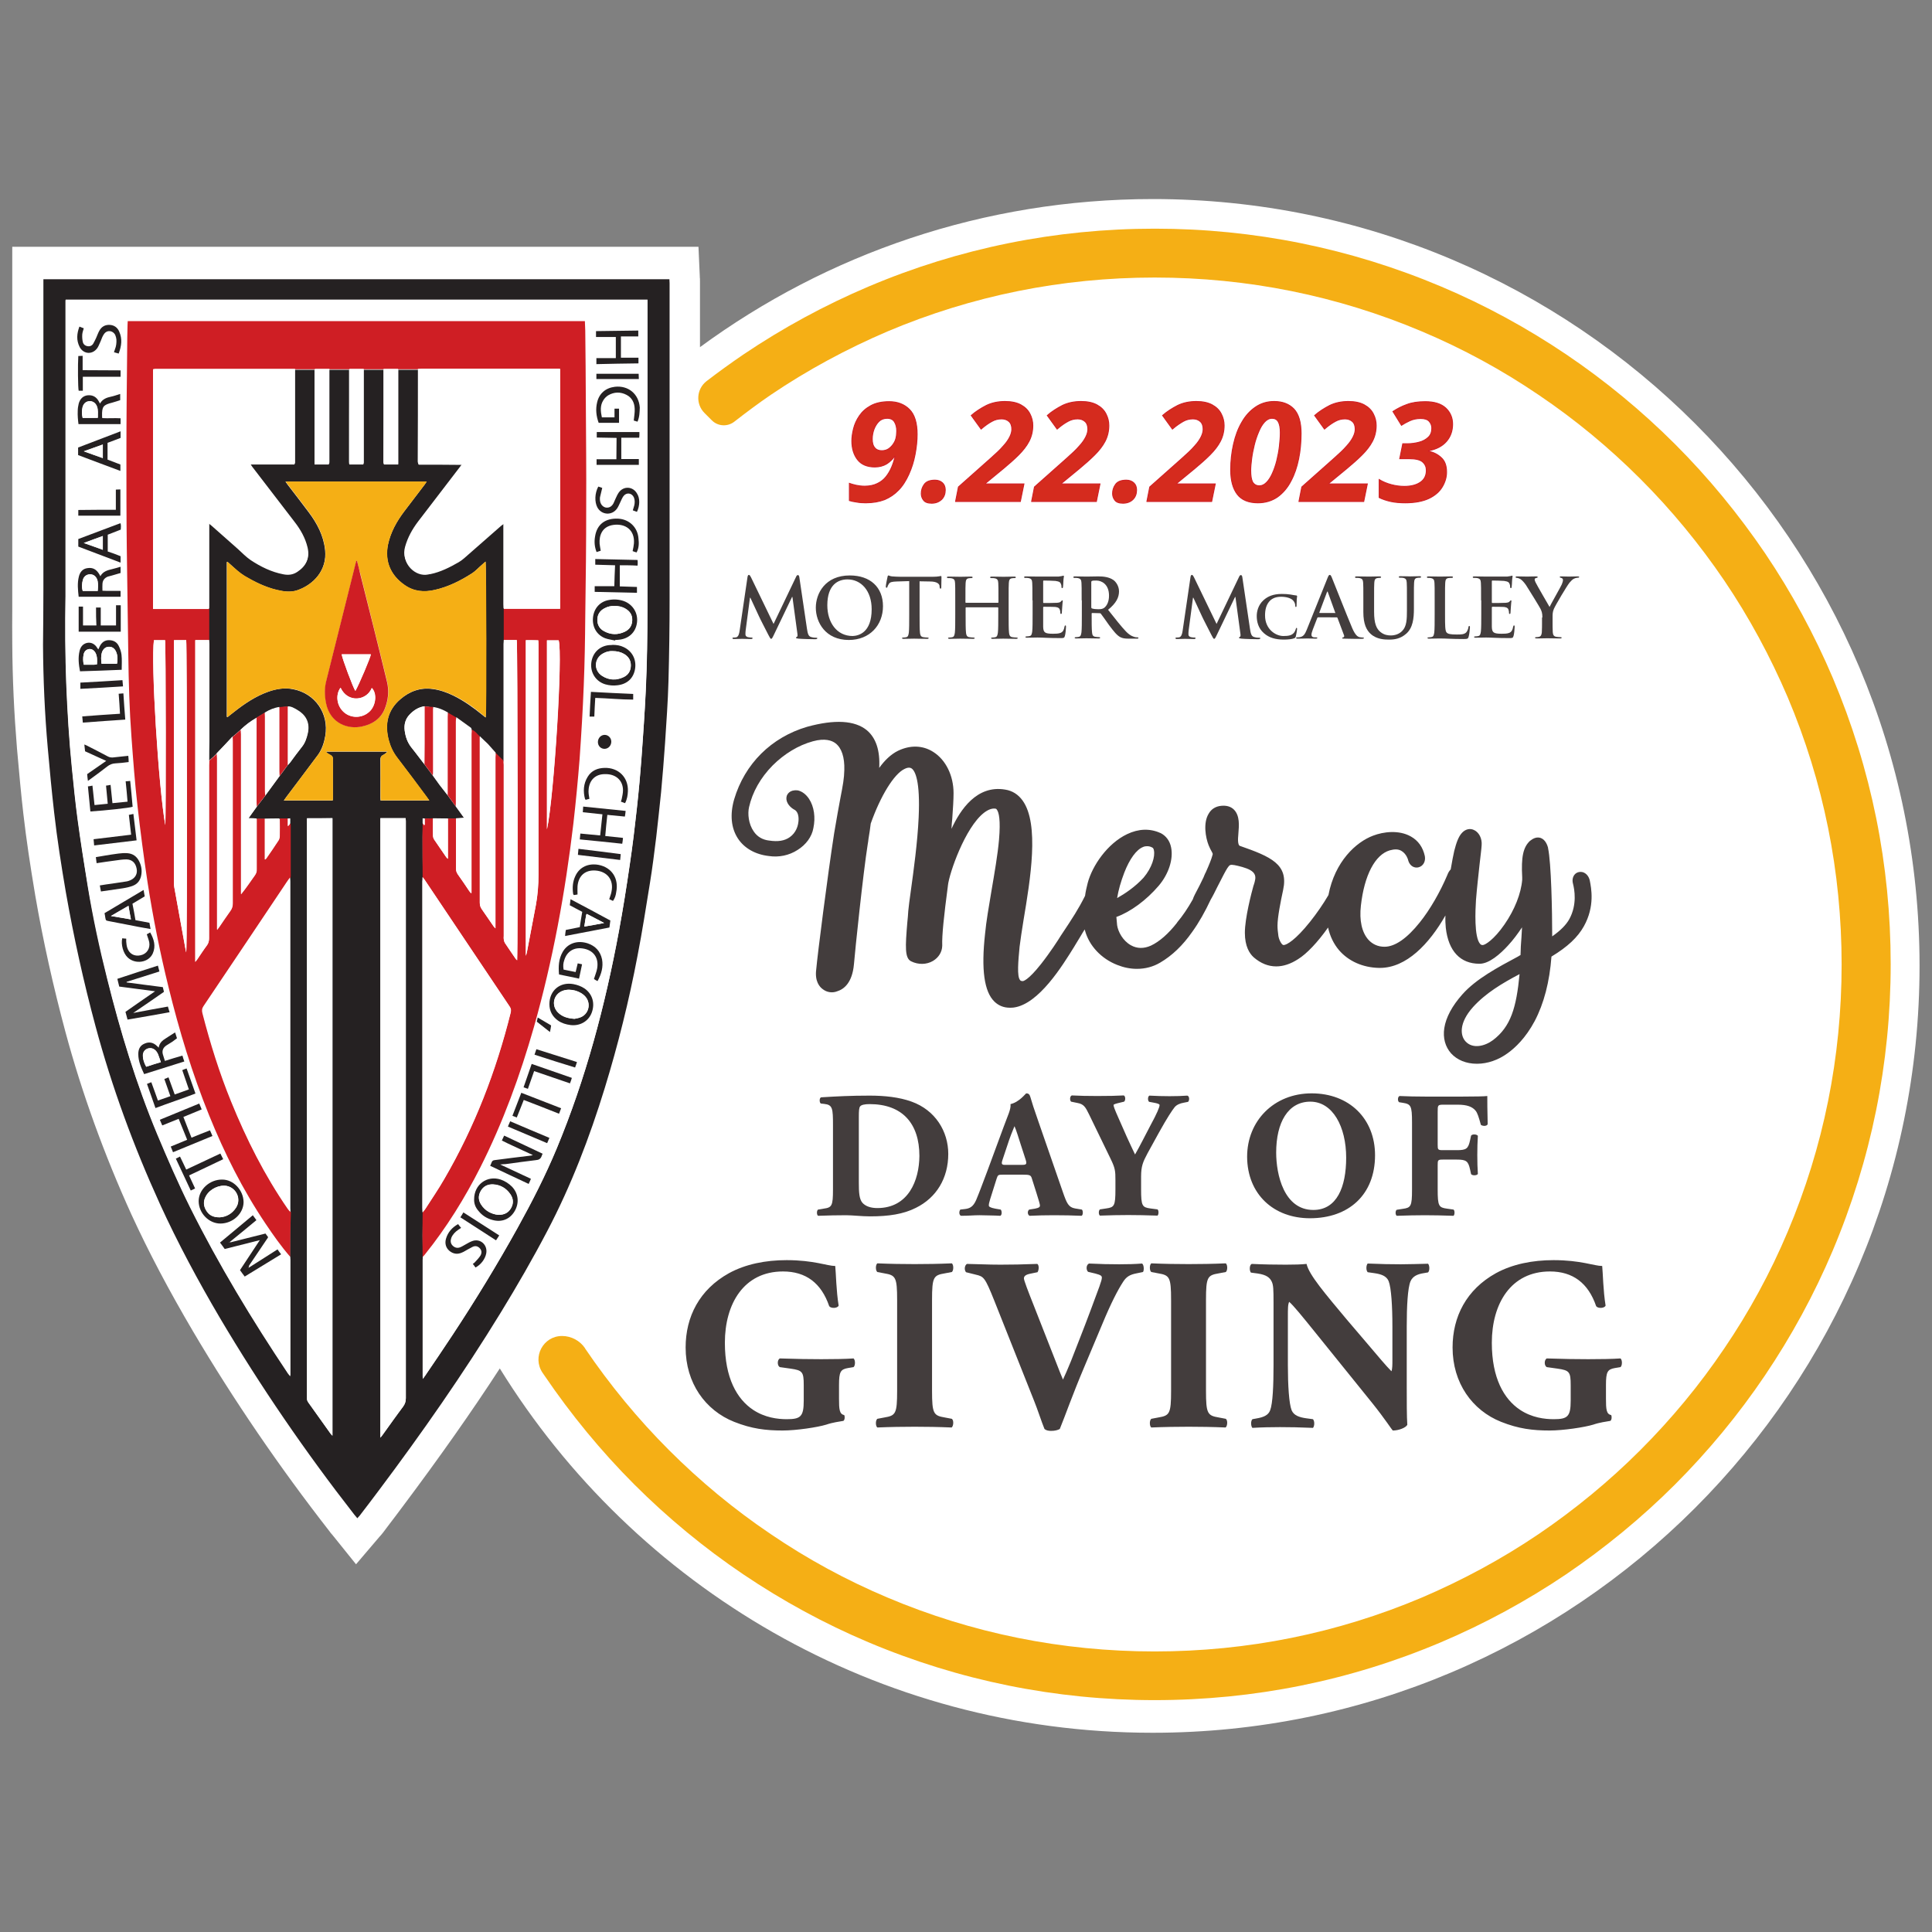<?xml version="1.0" encoding="utf-8"?>
<!-- Generator: Adobe Illustrator 27.2.0, SVG Export Plug-In . SVG Version: 6.00 Build 0)  -->
<svg version="1.1" id="Layer_1" xmlns="http://www.w3.org/2000/svg" xmlns:xlink="http://www.w3.org/1999/xlink" x="0px" y="0px"
	 viewBox="0 0 1024 1024" style="enable-background:new 0 0 1024 1024;" xml:space="preserve">
<rect x="0" y="0" width="1024" height="1024" fill="#808080" stroke="none"/>
<style type="text/css">
	.st0{fill:#FFFFFF;}
	.st1{fill:#F5AF15;}
	.st2{fill:#252122;}
	.st3{fill:#CF1E24;}
	.st4{fill:#433D3D;}
	.st5{fill:#D52B1E;stroke:#CF1E24;stroke-width:0.5;stroke-miterlimit:10;}
</style>
<path class="st0" d="M611.1,105.5c-89.8,0-172.8,29.1-240.1,78.5c0-3.2,0-6.3,0-9.5v-5.2c0-6.7,0-13.5,0-20.2c0-0.9,0-1.7-0.1-2.3
	c0-0.1,0-0.3,0-0.4l-0.7-15.6H6.5l0,59.8c0,40.1,0,80.3,0,120.4c0,4,0,8.1,0,12c0,5.9-0.1,12,0,18c0.1,18.7,1,37.4,2.5,55.7
	c1.2,13.5,2.2,24.6,3.4,34.8c1.5,13.1,3.6,27.2,6.3,43.2c4.1,23.8,9.5,48.1,16,72.3c8.7,32.3,20.5,64.9,35,96.8
	c9.1,19.8,19.8,40.1,32.7,62c21.4,36.2,45.7,71.8,72.3,105.9c0.4,0.6,0.8,1.1,1.2,1.5c0.2,0.2,0.3,0.4,0.5,0.6l12.3,15.3l12.7-14.9
	c0.1-0.1,0.2-0.2,0.3-0.3c0.4-0.4,0.8-1,1.4-1.7c0.9-1.2,1.8-2.4,2.7-3.6c2.5-3.3,5.2-6.8,7.7-10.2c19.4-25.9,36.4-50,51.4-73.1
	c71.6,115.9,199.8,193.1,346,193.1c224.5,0,406.5-182,406.5-406.5S835.6,105.5,611.1,105.5z"/>
<g>
	<g>
		<g>
			<circle class="st0" cx="612.1" cy="511.3" r="377.1"/>
		</g>
	</g>
	<g>
		<g>
			<path class="st1" d="M971.5,359.5c-9.8-23.1-21.9-45.4-36-66.3c-14-20.6-30-40.1-47.6-57.7c-17.6-17.6-37.1-33.7-57.7-47.6
				c-20.9-14.1-43.1-26.2-66.3-36c-48.1-20.3-99.2-30.7-151.8-30.7c-52.6,0-103.7,10.3-151.8,30.7c-23.1,9.8-45.4,21.9-66.3,36
				c-6.6,4.5-13.1,9.2-19.5,14.1c-5.4,4.2-5.9,12.1-1.1,16.9l3.9,3.9c3.2,3.2,8.3,3.5,11.9,0.7c6.3-4.9,12.7-9.7,19.3-14.2
				c19.5-13.2,40.3-24.4,61.8-33.6c44.9-19,92.6-28.6,141.7-28.6s96.8,9.6,141.7,28.6c21.6,9.1,42.4,20.4,61.8,33.6
				c19.3,13,37.4,28,53.9,44.5c16.5,16.5,31.4,34.6,44.5,53.9c13.2,19.5,24.4,40.3,33.6,61.8c19,44.9,28.6,92.6,28.6,141.7
				s-9.6,96.8-28.6,141.7c-9.1,21.6-20.4,42.4-33.6,61.8c-13,19.3-28,37.4-44.5,53.9c-16.5,16.5-34.6,31.4-53.9,44.5
				c-19.5,13.2-40.3,24.4-61.8,33.6c-44.9,19-92.6,28.6-141.7,28.6s-96.8-9.6-141.7-28.6c-21.6-9.1-42.4-20.4-61.8-33.6
				c-19.3-13-37.4-28-53.9-44.5c-16.5-16.5-31.4-34.6-44.5-53.9c0,0,0,0,0-0.1c-2.7-4-7.3-6.5-12.2-6.5h0c-10,0-15.9,11.1-10.4,19.4
				c0.4,0.5,0.7,1.1,1.1,1.6c14,20.6,30,40.1,47.6,57.7c17.6,17.6,37.1,33.7,57.7,47.6c20.9,14.1,43.1,26.2,66.3,36
				c48.1,20.3,99.2,30.7,151.8,30.7c52.6,0,103.7-10.3,151.8-30.7c23.1-9.8,45.4-21.9,66.3-36c20.6-14,40.1-30,57.7-47.6
				c17.6-17.6,33.7-37.1,47.6-57.7c14.1-20.9,26.2-43.1,36-66.3c20.3-48.1,30.7-99.2,30.7-151.8S991.8,407.6,971.5,359.5z"/>
		</g>
	</g>
</g>
<g>
	<g>
		<g>
			<path class="st2" d="M189.4,804.7c-0.6-0.7-1.1-1.3-1.6-1.9c-25.9-33.2-49.7-67.9-71.2-104.2C105,678.9,94.2,658.8,84.7,638
				c-13.9-30.5-25.4-61.8-34.1-94.2c-6.3-23.4-11.5-47-15.7-70.9c-2.4-14-4.6-28.1-6.2-42.2c-1.3-11.4-2.4-22.9-3.4-34.4
				c-1.6-18.1-2.4-36.3-2.5-54.4C22.9,332,23,322,23,312c0-53.8,0-107.7,0-161.5c0-0.8,0-1.6,0-2.5c110.6,0,221.1,0,331.8,0
				c0,0.7,0.1,1.4,0.1,2.1c0,8.5,0,16.9,0,25.4c0,47.5,0,95,0,142.6c0,14.4-0.2,28.7-0.6,43.1c-0.3,10.8-1.1,21.7-1.8,32.5
				c-0.6,8.7-1.3,17.4-2.1,26.1c-0.8,8-1.7,16-2.6,24c-1,8.1-2,16.1-3.3,24.1c-2.1,12.9-4.1,25.9-6.6,38.7
				c-4.5,23.7-10.3,47.1-17.4,70.2c-8,26-17.7,51.4-30.4,75.6c-7.7,14.7-16,29.1-24.7,43.3c-19.9,32.5-41.7,63.7-64.5,94.1
				c-3.4,4.6-6.9,9.1-10.4,13.7C190.2,803.8,189.8,804.2,189.4,804.7z M225.1,374.4c-3.2,0.4-5.8,2.1-8,4.4c-2.3,2.4-3,5.3-2.6,8.5
				c0.5,3.3,1.5,6.4,3.7,9.1c2.4,2.9,4.5,5.9,6.8,8.8c1.5,2,2.9,3.9,4.4,5.9c1.2,1.7,2.4,3.3,3.6,5c1.4,1.8,2.9,3.7,4.3,5.5
				c1.4,2,2.9,3.9,4.3,5.9c1.4,2,2.8,3.9,4.4,6.1c-1.6,0.1-3,0.2-4.3,0.3c-1.4,0-2.9,0-4.3,0c-2.6,0-5.2,0-7.8-0.1
				c-1.5,0-3,0-4.4,0.1c-0.4,0-0.7,0-1.1,0c0,0.9,0,1.7,0,2.5c0,2.4-0.1,4.8-0.1,7.2c0,7.2,0,14.4,0.1,21.5c0,0.7-0.1,1.5-0.1,2.2
				c0,57.7,0,115.4,0,173.1c0,0.8,0,1.6,0.1,2.4c0,4-0.1,8.1-0.1,12.1c0,3.8,0.1,7.7,0.1,11.5c0,0.5-0.1,0.9-0.1,1.4
				c0,20.6,0,41.1,0,61.7c0,0.4,0.1,0.7,0.1,1.4c0.5-0.7,0.8-1.1,1.1-1.5c4.9-7.2,9.8-14.4,14.6-21.7c12.2-18.5,23.7-37.4,34.5-56.8
				c7.6-13.7,14.7-27.6,20.7-42c15.5-37.2,25.7-75.8,33-115.3c2.2-11.6,4-23.3,5.7-35c1.5-10,2.7-20,3.8-30.1
				c1-9.1,1.9-18.3,2.5-27.4c0.9-11.5,1.7-23.1,2.2-34.7c0.7-14.8,0.9-29.5,0.9-44.3c-0.1-53.6,0-107.2,0-160.7c0-0.8,0-1.6,0-2.3
				c-102.9,0-205.6,0-308.4,0c0,0.9,0,1.7,0,2.5c0,50.7,0,101.4,0,152.2c0,0.8,0,1.6,0,2.4c-0.2,15.4-0.2,30.9,0.4,46.3
				c0.6,15,1.5,29.9,3,44.8c0.9,9,1.8,18,3,27c1.6,11.9,3.5,23.7,5.4,35.5c2.7,16.5,6.2,32.8,10.3,49c7,28.1,15.4,55.7,26.5,82.4
				c5.5,13.1,11.1,26,17.4,38.7c15.3,30.6,32.9,59.7,51.9,88.1c0.3,0.4,0.6,0.8,1.2,1.5c0-0.9,0-1.3,0-1.8c0-19.9,0-39.8,0-59.7
				c0-0.5-0.1-1.1-0.1-1.6c0-7.9,0-15.8,0.1-23.7c0-0.7,0-1.3,0-2c0-57.7,0-115.4,0-173.1c0-0.7,0-1.5-0.1-2.2
				c0-0.3,0.1-0.5,0.1-0.8c0-9,0-17.9,0-26.9c0-0.3-0.1-0.7-0.1-1c0-0.9,0-1.8,0-2.7c-0.5,0-0.9,0-1.3,0.1c-1.5,0-3,0-4.4,0
				c-2.6,0-5.2,0-7.8,0c-1.5,0-2.9,0-4.4,0c-1.3-0.1-2.6-0.2-4.2-0.3c1.5-2.2,2.9-4.1,4.3-6c1.5-1.9,3-3.8,4.5-5.8
				c0.5-0.6,0.9-1.3,1.4-1.9c2.1-2.9,4.2-5.7,6.3-8.6c1.4-1.9,2.9-3.8,4.3-5.8c0.4-0.5,0.9-1,1.3-1.5c2-2.7,4-5.5,6.1-8.1
				c1.8-2.2,2.6-4.7,3.2-7.4c1.3-6.1-1.7-9.9-5.7-12.3c-1.5-0.9-3.1-1.9-5-1.8c-1.5,0.1-3,0.2-4.4,0.4c-2.8,0.4-5.4,1.5-7.8,3
				c-1.4,0.9-2.9,1.7-4.3,2.6c-3.1,1.7-5.8,3.8-8.4,6.3c-1.5,1.3-2.9,2.6-4.4,3.8c-2.8,2.9-5.5,5.9-8.3,8.8
				c-0.6,0.6-1.1,1.1-1.7,1.7c-0.8,0.7-1.6,1.4-2.4,2.1c0-3.3,0.1-6.6,0.1-9.9c0-17.2,0-34.4,0-51.6c0-0.7-0.1-1.5-0.1-2.2
				c0-5.5,0-11.1,0-16.6c0-0.7,0.1-1.5,0.1-2.2c0-13.7,0-27.4,0-41.1c0-0.6,0-1.3,0-2.2c0.7,0.6,1.1,0.9,1.5,1.2
				c4.6,4.1,9.3,8.2,13.9,12.3c2.2,2,4.3,4.2,6.8,5.9c5.3,3.5,11,6.3,17.3,7.5c2.6,0.5,5,0.3,7.4-1.3c4.7-3.1,6.4-7,5.2-12.5
				c-1.2-5-3.7-9.4-6.8-13.4c-7.5-9.8-15-19.5-22.5-29.3c-0.3-0.4-0.6-0.9-1.1-1.7c8.1,0,15.9,0,23.7,0c0-0.4,0.1-0.7,0.1-0.9
				c0-16.4,0-32.9,0-49.3c3.5,0,7,0,10.5,0c0,16.7,0,33.4,0,50.2c2.6,0,5.1,0,7.6,0c0-0.4,0.1-0.8,0.1-1.1c0-16.4,0-32.7,0-49.1
				c3.5,0,7,0,10.6,0c0,16.4,0,32.9,0,49.3c0,0.3,0.1,0.6,0.2,0.9c2.5,0,5,0,7.4,0c0-0.4,0.1-0.6,0.1-0.9c0-16.4,0-32.9,0-49.3
				c3.5,0,7.1,0,10.6,0c0,16.4,0,32.9,0,49.3c0,0.3,0.1,0.6,0.2,0.9c2.6,0,5,0,7.6,0c0-16.8,0-33.5,0-50.2c3.5,0,7,0,10.5,0
				c0,16.4,0,32.9,0,49.3c0,0.3,0.1,0.6,0.2,0.9c0.2,0,0.2,0.1,0.3,0.1c7.5,0,15,0,22.5,0.1c0.1,0,0.1,0,0.2,0
				c0.1,0,0.1,0.1,0.1,0.1c0,0.1,0.1,0.1,0.1,0.3c-0.3,0.4-0.6,0.8-0.9,1.2c-7.4,9.7-14.9,19.4-22.3,29.1c-3.1,4-5.5,8.4-6.9,13.4
				c-2.3,8.4,5.4,15.4,12,14c0.4-0.1,0.8-0.2,1.2-0.2c5.4-1.1,10.3-3.6,15-6.3c1-0.6,2-1.3,2.9-2.1c6.5-5.7,13-11.4,19.5-17.1
				c0.4-0.4,0.9-0.6,1.5-1.1c0,1.1,0,1.8,0,2.6c0,13.6,0,27.1,0,40.7c0,0.7,0,1.5,0.1,2.2c0,5.5,0,11.1,0,16.6
				c0,0.6-0.1,1.2-0.1,1.8c0,17.7,0,35.3,0,53c0,3.1,0,6.1,0,9.2c-1.4-1.4-2.8-2.8-4.2-4.2c-1.3-1.5-2.6-3.1-4.1-4.6
				c-1.4-1.4-2.9-2.7-4.3-4.1c-1.3-1.3-2.4-2.9-4.3-3.6c-0.1-0.2-0.2-0.5-0.4-0.7c-2.6-1.9-5.2-3.8-7.9-5.7
				c-1.4-0.8-2.9-1.7-4.3-2.5c-2.5-1.5-5.1-2.6-8-3C228,374.6,226.5,374.5,225.1,374.4z M120.6,297.8c-0.1,0-0.3,0.1-0.4,0.1
				c0,0.4,0,0.9,0,1.3c0,26.9,0,53.8,0,80.7c0,0,0.1,0.1,0.1,0.1c0.1,0,0.1,0,0.3,0.1c1.1-0.9,2.2-1.8,3.4-2.7
				c5.6-4.4,11.5-8.4,18.3-10.8c4.2-1.5,8.6-2.2,13-1.3c11.7,2.2,19.1,12.9,17.1,24.7c-0.6,3.5-1.7,7-3.8,10
				c-5.6,7.5-11.2,15-16.9,22.5c-0.4,0.5-0.7,1.1-1.3,1.8c8.8,0,17.3,0,25.9,0c0.1-0.4,0.1-0.6,0.1-0.9c0-7.1,0-14.1,0-21.2
				c0-1-0.4-1.4-1.1-1.9c-0.9-0.6-2-0.9-2.6-1.9c11,0,21.8,0,32.6,0c-0.7,0.8-1.5,1.4-2.3,1.8c-1,0.5-1.4,1.2-1.4,2.4
				c0.1,6.7,0,13.4,0,20.2c0,0.5,0.1,1,0.1,1.5c8.6,0,17.1,0,25.8,0c-0.5-0.7-0.9-1.3-1.3-1.8c-5.2-7-10.4-14-15.7-20.9
				c-2.2-2.8-3.6-5.9-4.5-9.3c-2.2-8.4-0.6-15.9,6.2-21.7c4.9-4.2,10.6-6.3,17.1-5.4c3.9,0.5,7.5,1.8,11,3.5
				c5.7,2.8,10.8,6.5,15.7,10.5c0.4,0.4,0.9,0.7,1.4,1.1c0.4-3.1,0.3-81.1-0.1-82.6c-0.6,0.5-1.1,1-1.7,1.5
				c-1.9,1.6-3.5,3.5-5.6,4.8c-6.1,3.9-12.5,7.1-19.6,8.7c-5.6,1.3-11,0.9-16-2.6c-7.4-5.2-10.6-12.6-8.8-21.4
				c1.4-6.6,4.6-12.3,8.6-17.6c3.6-4.8,7.3-9.5,10.9-14.3c0.3-0.4,0.6-0.9,1-1.5c-25,0-49.7,0-74.8,0c0.5,0.7,0.9,1.3,1.3,1.8
				c3.7,4.8,7.4,9.6,11,14.4c4.5,6,7.9,12.4,8.7,20.1c1.1,10.5-6,18.3-14.8,21.3c-3.6,1.2-7.2,0.6-10.8-0.2
				c-6.1-1.5-11.7-4.2-17.1-7.4c-1.3-0.8-2.5-1.7-3.7-2.7C124.1,301,122.4,299.4,120.6,297.8z M201.6,762c0.6-0.7,1-1.2,1.3-1.7
				c3.6-5,7.1-9.9,10.8-14.9c1-1.4,1.4-2.7,1.4-4.4c0-101.5,0-203,0-304.5c0-0.5,0-0.9,0-1.4c0-0.5-0.1-1-0.1-1.5
				c-4.5,0-8.9,0-13.4,0C201.6,543.1,201.6,652.4,201.6,762z M162.7,433.7c0,1,0,1.8,0,2.5c0,101.2,0,202.4,0,303.6c0,0.3,0,0.7,0,1
				c-0.1,1,0.2,1.8,0.8,2.6c3.9,5.4,7.8,10.9,11.7,16.4c0.2,0.3,0.5,0.6,1,1.1c0-109.3,0-218.2,0-327.3
				C171.7,433.7,167.3,433.7,162.7,433.7z"/>
		</g>
	</g>
	<g>
		<g>
			<path class="st0" d="M153.8,666.1c0,0.5,0.1,1.1,0.1,1.6c0,19.9,0,39.8,0,59.7c0,0.4,0,0.9,0,1.8c-0.6-0.8-0.9-1.1-1.2-1.5
				c-19-28.4-36.7-57.5-51.9-88.1c-6.3-12.7-12-25.7-17.4-38.7c-11.2-26.7-19.6-54.4-26.5-82.4c-4-16.2-7.5-32.5-10.3-49
				c-2-11.8-3.8-23.6-5.4-35.5c-1.2-9-2.1-18-3-27c-1.5-14.9-2.4-29.8-3-44.8c-0.6-15.4-0.7-30.9-0.4-46.3c0-0.8,0-1.6,0-2.4
				c0-50.7,0-101.4,0-152.2c0-0.8,0-1.6,0-2.5c102.8,0,205.5,0,308.4,0c0,0.8,0,1.6,0,2.3c0,53.6,0,107.2,0,160.7
				c0,14.8-0.2,29.5-0.9,44.3c-0.6,11.6-1.4,23.1-2.2,34.7c-0.7,9.2-1.5,18.3-2.5,27.4c-1.1,10-2.3,20.1-3.8,30.1
				c-1.7,11.7-3.6,23.4-5.7,35c-7.3,39.5-17.6,78.2-33,115.3c-6,14.4-13.1,28.3-20.7,42c-10.7,19.4-22.3,38.3-34.5,56.8
				c-4.8,7.3-9.7,14.5-14.6,21.7c-0.3,0.4-0.6,0.8-1.1,1.5c-0.1-0.6-0.1-1-0.1-1.4c0-20.6,0-41.1,0-61.7c0-0.5,0-0.9,0.1-1.4
				c0.4-0.4,0.8-0.9,1.2-1.3c11.6-14.3,21.1-29.8,29.4-46.2c12-23.8,21.1-48.8,28.4-74.4C293,509,299.6,473,304,436.6
				c1.4-11.4,2.5-22.7,3.3-34.2c1-13,1.7-26,2.2-39c0.5-12.2,0.6-24.3,0.8-36.5c0.2-19.5,0.4-39,0.5-58.5c0-18.5-0.1-37-0.2-55.5
				c-0.1-12.5-0.2-25-0.3-37.5c0-1.7-0.1-3.4-0.2-5.1c-80.9,0-161.6,0-242.3,0c0,0.8-0.1,1.4-0.1,2.1c-0.1,4.3-0.2,8.6-0.2,13
				c-0.1,18.5-0.3,37-0.4,55.5c0,16.6,0,33.1,0.2,49.7c0.2,18.8,0.5,37.7,0.8,56.5c0.2,14.6,0.5,29.3,1.7,43.9
				c1,12.1,1.9,24.3,3.2,36.4c1.5,13.5,3.3,26.9,5.3,40.3c2.8,18.7,6.6,37.2,11.1,55.5c5.7,23.2,12.6,46,21.6,68.2
				c8.1,20,17.7,39.3,29.8,57.2C144.8,654.6,149,660.6,153.8,666.1z M131.7,672C131.7,672,131.7,672,131.7,672
				c0.2-0.4,0.3-0.9,0.5-1.3c3.1-4.7,6.3-9.4,9.5-14.1c0.2-0.3,0.4-0.7,0.6-1c-0.5-0.6-0.9-1.2-1.4-1.9c-6.3,1.6-12.5,3.1-18.7,4.7
				c0-0.1-0.1-0.2-0.1-0.3c4.6-3.8,9.3-7.6,14-11.5c-0.7-1-1.3-1.8-1.9-2.6c-5.9,4.9-11.6,9.7-17.4,14.5c0.9,1.2,1.6,2.3,2.5,3.4
				c6.2-1.6,12.4-3.1,18.6-4.7c-3.5,5.3-7,10.6-10.5,15.9c0.9,1.2,1.7,2.3,2.5,3.4c6.5-4,12.8-7.8,19.3-11.8
				c-0.7-0.9-1.2-1.7-1.9-2.6C141.9,665.5,136.8,668.7,131.7,672z M86.3,523.2c-6.5-0.9-13-1.7-19.4-2.6c0-0.1,0-0.2,0-0.3
				c5.8-1.8,11.5-3.7,17.4-5.5c-0.3-1.2-0.5-2.1-0.8-3.1c-7.2,2.4-14.3,4.7-21.5,7c0.3,1.4,0.7,2.7,1,4.1c6.4,0.8,12.7,1.7,19,2.5
				c-5.2,3.7-10.4,7.3-15.7,10.9c0.4,1.4,0.7,2.7,1.1,4.1c7.5-1.3,14.9-2.5,22.3-3.9c-0.3-1.1-0.6-2-0.9-3
				c-6.2,1.1-12.1,2.2-18.4,3.4c5.6-3.8,11-7.5,16.3-11.2C86.7,524.8,86.6,524.2,86.3,523.2z M117.8,625.2
				c-6.7,0-12.5,5.3-12.5,11.4c0,6.4,5.3,12,11.5,11.9c6.6,0,12.3-5.3,12.3-11.4C129,630.8,123.7,625.2,117.8,625.2z M265.1,617.2
				c1.2-0.1,2.2-0.2,3.1-0.3c5.3-0.7,10.7-1.5,16-2.1c1.6-0.2,2.6-0.7,3.1-2.2c0.1-0.4,0.3-0.7,0.5-1.2c-6.8-3.2-13.5-6.4-20.4-9.6
				c-0.4,0.9-0.8,1.7-1.2,2.6c2,0.9,3.8,1.8,5.6,2.7c1.9,0.9,3.7,1.7,5.6,2.6c1.7,0.8,3.5,1.6,5.2,2.4c-0.7,0.3-1.3,0.3-1.9,0.4
				c-6.1,0.8-12.3,1.6-18.4,2.3c-0.7,0.1-1.2,0.4-1.5,1.1c-0.2,0.6-0.5,1.2-0.8,1.9c6.8,3.2,13.6,6.4,20.4,9.6
				c0.5-1,0.8-1.8,1.2-2.7C276,622.3,270.7,619.8,265.1,617.2z M64.5,355c0-2.7,0.2-5.3-0.1-7.9c-0.1-1.5-0.7-3.1-1.4-4.5
				c-1-2.1-2.9-3.2-5.3-3.2c-2.4,0-4,1.4-4.9,3.4c-0.2,0.5-0.4,0.9-0.7,1.5c-0.4-0.7-0.8-1.2-1.2-1.7c-1.3-1.6-3-2.2-5-1.7
				c-2.1,0.5-3.2,2.1-3.7,4.1c-0.9,3.6-0.5,7.2,0.2,10.9C49.9,355.5,57.2,355.3,64.5,355z M291.2,532.2c0,3.6,1.5,6.6,4.6,8.6
				c2,1.4,4.3,2.1,6.7,2.4c5,0.7,9.4-1.9,11.2-6.5c1.9-4.9,0.4-10-3.8-12.9c-1.8-1.2-3.8-1.9-5.9-2.3
				C296.8,520.3,291.2,525,291.2,532.2z M324.8,341.8c-0.5,0-1.1,0-1.6,0.1c-5.4,0.4-9.1,4-9.7,9.4c-0.6,5.2,2.4,9.9,7.4,11.4
				c2.1,0.6,4.3,0.8,6.5,0.5c5-0.6,8.4-3.7,9.3-8.7c0.8-4.9-1.5-9.4-6-11.5C328.7,342.2,326.8,341.8,324.8,341.8z M326,339.5
				c0-0.1,0-0.1,0.1-0.2c0.5,0,1.1,0,1.6-0.1c5.3-0.4,9.1-3.8,9.9-9c0.7-5.1-2-9.7-6.9-11.5c-2.6-1-5.2-1.1-7.9-0.6
				c-4.7,0.8-8,4.4-8.5,9.3c-0.5,5,2,9.3,6.5,11C322.5,338.9,324.3,339.1,326,339.5z M101.5,603c-1.6-3.8-3-7.4-4.5-11.1
				c3.3-1.4,6.5-2.7,9.7-4c-0.5-1.1-0.8-2-1.3-3.1c-7,2.9-13.9,5.7-20.9,8.6c0.5,1.1,0.9,2,1.3,3c2.9-1.2,5.7-2.3,8.7-3.5
				c1.5,3.7,3,7.4,4.5,11.1c-3,1.3-5.8,2.4-8.7,3.6c0.4,1.1,0.8,2,1.2,3c7.1-2.9,14-5.7,20.9-8.6c-0.5-1.1-0.9-2-1.3-3
				C108,600.4,104.9,601.6,101.5,603z M251.3,635.6c-0.1,2.3,0.8,4.4,2.3,6.3c2,2.4,4.5,4,7.4,4.8c4.9,1.4,9.3-0.4,11.8-4.7
				c2.5-4.3,2-9.3-1.4-12.9c-1.7-1.8-3.7-3.1-6-3.8C258.2,622.8,251.3,627.8,251.3,635.6z M84.1,555.3c-0.5-0.5-0.7-0.7-0.9-1
				c-1.9-1.8-4.1-2.4-6.6-1.4c-2.4,1-3.4,3-3.4,5.6c0.1,3.8,1.6,7.2,3.1,10.6c7.2-2.3,14.2-4.4,21.3-6.7c-0.4-1.1-0.7-2-1-3.1
				c-3.1,1-6.2,1.9-9.3,2.8c-0.4-1.2-0.7-2.2-1-3.2c-0.6-2.1,0.1-3.8,1.8-5c1-0.7,2.1-1.3,3.2-2c0.8-0.5,1.6-1.1,2.4-1.8
				c-0.4-1.1-0.7-2.1-1-3.1c-1.8,1.2-3.4,2.3-5,3.2C86,551.4,84.5,552.8,84.1,555.3z M63.9,303.7c0-1.3,0-2.3,0-3.4
				c-1.5,0.4-2.9,0.9-4.3,1.2c-2.5,0.6-5,1.2-6.4,3.8c-0.3-0.5-0.4-0.8-0.6-1.1c-1.5-2.5-3.4-3.6-6.1-3.2c-2.6,0.4-4.1,2.1-4.7,4.5
				c-0.9,3.5-0.5,7.1-0.1,10.7c7.5,0,14.8,0,22.2,0c0-1.1,0-2.1,0-3.1c-3.3-0.1-6.5,0.1-9.6-0.1c0-1.4-0.1-2.5,0-3.6
				c0.1-1.9,1.1-3.2,2.9-3.9c0.6-0.2,1.3-0.4,1.9-0.5C60.7,304.7,62.3,304.2,63.9,303.7z M63.9,221.7c-3.3-0.2-6.5,0.1-9.6-0.1
				c0-0.6-0.1-0.9-0.1-1.2c-0.1-4.9,0.7-5.8,5.4-7c1.5-0.4,2.9-0.9,4.2-1.3c0-1.3,0-2.3,0-3.3c-1.7,0.5-3.2,1-4.7,1.4
				c-2.4,0.5-4.6,1.3-6,3.7c-0.3-0.5-0.4-0.8-0.6-1.1c-1.3-2.3-3.2-3.5-5.8-3.3c-2.4,0.2-4.2,1.8-4.9,4.5c-0.3,1.3-0.5,2.6-0.5,3.9
				c-0.1,2.3,0,4.6,0.4,6.9c7.5,0,14.9,0,22.3,0C63.9,223.7,63.9,222.8,63.9,221.7z M329.1,189.6c0-3.9,0-7.5,0-11.4
				c3.1,0,6.2,0,9.2,0c0-1.1,0-2,0-3.1c-7.5,0.1-14.9,0.2-22.4,0.3c0,1.1,0,2,0,3.1c3.6,0,7,0,10.5,0c0,3.8,0,7.4,0,11.2
				c-3.5,0-6.8,0-10.3,0c0,1.2,0,2.1,0,3.2c7.5-0.1,14.9-0.2,22.3-0.4c0-1.1,0-2,0-3C335.3,189.6,332.4,189.6,329.1,189.6z
				 M328.5,299.6c3.3,0,6.3,0,9.5,0c0-0.6,0.1-1,0.1-1.5c0-0.4-0.1-0.9-0.1-1.5c-7.5-0.2-14.9-0.3-22.4-0.5c0,1.1,0,2,0,3
				c3.5,0.1,7,0.2,10.5,0.3c-0.1,3.9-0.2,7.5-0.4,11.1c-3.5,0-6.9,0-10.4,0c0,1,0,1.9,0,3c7.5,0.2,14.9,0.3,22.4,0.5
				c0-1.1,0-2.1,0-3.1c-3.1-0.1-6.1-0.2-9.1-0.3C328.5,307,328.5,303.4,328.5,299.6z M329.3,232c3.2,0,6.2,0,9.3,0
				c0-0.6,0.1-0.9,0.1-1.3c0-0.5,0-1,0-1.7c-7.6,0-15.1,0-22.6,0c0,1,0,1.8,0,2.9c3.5,0.1,7,0.1,10.5,0.2c-0.1,3.9,0,7.5-0.1,11.3
				c-3.7,0-7,0-10.5,0c0,1,0,2,0,3c7.5,0,15,0,22.4,0c0-1,0-1.9,0-3.1c-3.1,0-6.2,0-9.3,0C329.3,239.5,329.3,235.9,329.3,232z
				 M307.3,444.9c7.6,0.8,14.9,1.5,22.4,2.3c0.1-1.1,0.2-2,0.4-3.1c-3.2-0.3-6.2-0.7-9.4-1c0.4-3.8,0.8-7.5,1.1-11.2
				c3.3,0.3,6.3,0.6,9.3,0.9c0.1-1.1,0.2-1.9,0.4-3c-7.5-0.8-14.9-1.5-22.5-2.3c-0.1,1.1-0.1,2-0.2,3c3.5,0.4,6.9,0.8,10.4,1.1
				c-0.4,3.8-0.8,7.4-1.2,11.2c-3.6-0.3-7-0.7-10.5-1C307.5,442.9,307.4,443.8,307.3,444.9z M316.7,520c2.1-3.7,3.1-7.5,2.3-11.6
				c-0.8-4.3-3.5-7.1-7.6-8.5c-5.5-1.8-10.8,0-13.3,4.6c-2.1,3.7-2.3,7.7-1.9,11.9c3.6,0.7,7,1.5,10.6,2.2c0.5-2.6,1.1-5.1,1.6-7.6
				c-0.8-0.2-1.5-0.3-2.3-0.5c-0.4,1.5-0.7,3-1.1,4.6c-2.2-0.5-4.3-0.9-6.4-1.3c-0.2-2.2-0.1-3.3,0.4-5.1c1.4-4.5,5-6.8,9.7-6.1
				c5.7,0.9,8.7,4.9,7.7,10.6c-0.3,1.9-1.1,3.7-1.7,5.6C315.2,519.1,315.9,519.5,316.7,520z M63.9,228.6c-7.6,2.9-15,5.7-22.4,8.5
				c0,1.4,0,2.7,0,4c7.4,2.8,14.8,5.6,22.4,8.4c0-1.3,0-2.3,0-3.4c-2.3-0.9-4.6-1.7-6.8-2.6c0-3,0-5.9,0-8.9
				c2.4-0.9,4.6-1.8,6.9-2.6C63.9,230.9,63.9,229.9,63.9,228.6z M63.9,294.8c-2.2-0.8-4.5-1.7-6.9-2.6c0-3,0-5.9,0-8.9
				c2.3-0.9,4.6-1.8,6.9-2.7c0-1.2,0.3-2.3-0.2-3.4c-7.5,2.8-14.9,5.6-22.3,8.4c0,1.4,0,2.6,0,4c7.4,2.8,14.8,5.6,22.4,8.5
				C63.9,296.9,63.9,296,63.9,294.8z M53.5,472.5c4-0.6,7.8-1.1,11.7-1.8c1.8-0.3,3.7-0.7,5.4-1.4c2.5-1,4-3.1,4.3-5.8
				c0.3-2.4,0-4.8-1.1-7c-1.3-2.7-3.5-4.2-6.4-4.4c-1.5-0.1-3.1,0-4.6,0.2c-2.4,0.3-4.9,0.7-7.3,1.1c-1.6,0.2-3.1,0.5-4.7,0.8
				c0.2,1.2,0.3,2.1,0.4,3.2c3.4-0.5,6.6-1,9.8-1.4c2-0.3,4.1-0.6,6.1-0.6c2.9,0,4.7,1.8,5.3,4.8c0.5,2.7-0.6,5-3.2,6.2
				c-0.7,0.3-1.5,0.6-2.3,0.7c-2.4,0.4-4.9,0.8-7.3,1.1c-2.2,0.3-4.4,0.7-6.7,1C53.1,470.4,53.3,471.4,53.5,472.5z M337.9,223.5
				c1.1-2.6,1.1-5,1-7.5c-0.5-7.1-6-11.8-13.2-11c-4.9,0.5-8.3,3.4-9.4,8.2c-0.8,3.7-0.5,7.4,0.8,10.9c3.7,0,7.2,0,10.8,0
				c0-2.6,0-5,0-7.5c-0.8,0-1.5,0-2.4,0c0,1.6,0,3.1,0,4.6c-2.3,0-4.4,0-6.7,0c-0.7-3.2-0.9-6.2,0.8-9.1c0.6-1,1.6-2,2.6-2.6
				c3.2-1.8,6.5-1.9,9.7-0.2c3,1.5,4.2,4.2,4.3,7.4c0.1,2-0.3,4-0.5,6.2C336.4,223.1,337.1,223.3,337.9,223.5z M71.8,487.7
				c-0.5-3-1-5.8-1.5-8.7c2.2-1.3,4.3-2.6,6.5-3.9c-0.2-1.1-0.4-2.2-0.6-3.4c-7.1,4.2-13.9,8.2-20.7,12.3c0.1,0.9,0.3,1.6,0.4,2.3
				c0.3,1.6,0.3,1.6,1.8,1.9c5.3,1,10.7,2.1,16,3.1c2,0.4,4,0.7,6.2,1.1c-0.2-1.3-0.4-2.2-0.6-3.3C76.7,488.6,74.3,488.1,71.8,487.7
				z M50.9,322c0,3.3,0,6.4,0,9.6c-2.4,0-4.6,0-7.1,0c0-3.4,0-6.7,0-10c-0.9,0-1.6,0-2.3,0c0,4.5,0,8.9,0,13.3c7.6,0,15,0,22.3,0
				c0-4.8,0-9.3,0-14c-0.9,0-1.6,0-2.5,0c0,3.6,0,7.1,0,10.7c-2.7,0-5.3,0-8.1,0c0-3.2,0-6.4,0-9.5C52.4,322,51.8,322,50.9,322z
				 M302,479.8c2.3,1.2,4.4,2.3,6.6,3.5c-0.4,2.8-0.8,5.4-1.3,8.1c-2.5,0.5-4.9,1-7.4,1.5c-0.1,1.1-0.2,2-0.4,3.2
				c7.9-1.5,15.7-3,23.5-4.5c0.2-1.3,0.4-2.5,0.5-3.7c-7-3.7-14-7.4-21.1-11.3C302.2,477.9,302.1,478.8,302,479.8z M82.4,587.3
				c7.2-2.6,14.3-5,21.3-7.6c-1.6-4.5-3.1-8.8-4.7-13.3c-0.9,0.4-1.6,0.6-2.3,0.9c1.2,3.5,2.4,6.8,3.5,10.2c-2.6,0.9-5,1.8-7.5,2.7
				c-1.1-3.1-2.2-6.1-3.3-9.1c-0.9,0.3-1.5,0.6-2.2,0.9c1.1,3.1,2.1,6,3.2,9.1c-2.3,0.8-4.4,1.5-6.6,2.3c-1.2-3.3-2.3-6.4-3.5-9.7
				c-0.9,0.3-1.5,0.6-2.3,0.9C79.4,578.8,80.8,582.9,82.4,587.3z M69,413.9c-0.9,0.1-1.6,0.2-2.4,0.3c0.3,3.6,0.6,7.1,1,10.8
				c-2.7,0.3-5.3,0.5-8,0.8c-0.4-3.3-0.7-6.4-1-9.7c-0.9,0.1-1.6,0.2-2.4,0.4c0.3,3.2,0.6,6.3,0.9,9.6c-2.4,0.2-4.6,0.5-7,0.7
				c-0.4-3.5-0.7-6.8-1.1-10.3c-0.9,0.2-1.6,0.3-2.4,0.4c0.5,4.5,0.9,8.9,1.3,13.3c7.9-0.4,20.9-1.8,22.4-2.5
				C69.9,423.1,69.4,418.6,69,413.9z M42.1,173.1c-1.3,3.7-1.7,7.2,0.1,10.6c2.1,4,7,4.2,9.5,0.4c0.7-1.1,1.1-2.4,1.7-3.6
				c0.6-1.2,1-2.5,1.7-3.6c1.6-2.3,4.8-2,6,0.5c0.3,0.7,0.5,1.5,0.6,2.3c0.2,1.8-0.1,3.6-0.8,5.3c-0.2,0.5-0.3,1-0.5,1.5
				c0.9,0.3,1.6,0.5,2.5,0.7c1.5-4,1.9-7.8,0.3-11.6c-0.9-2.2-2.6-3.4-5.1-3.6c-2.5-0.1-4.3,0.9-5.4,3c-0.7,1.2-1.1,2.5-1.7,3.8
				c-0.5,1-0.9,2.1-1.5,3c-0.7,1.1-1.7,1.7-3,1.5c-1.3-0.2-2.3-1-2.6-2.2c-0.3-1.3-0.4-2.7-0.3-4.1c0-1,0.5-2,0.8-3.2
				C43.7,173.7,43,173.4,42.1,173.1z M312.4,423.4c-0.1-1.1-0.3-1.9-0.3-2.8c0-0.9,0-1.7,0-2.6c0.4-4.9,3.7-7.9,8.6-7.9
				c0.7,0,1.3,0,2,0.1c4.6,0.6,7.6,3.8,7.6,8.5c0,1.6-0.5,3.1-0.7,4.7c-0.1,0.4-0.2,0.8-0.4,1.3c0.8,0.3,1.5,0.5,2.2,0.8
				c1.2-2,1.5-4.1,1.5-6.3c0.3-7.4-5-12.7-12.4-12.4c-3.7,0.1-6.9,1.4-8.9,4.7c-2.3,3.7-2.4,7.8-1.4,11.9c0,0.1,0.2,0.2,0.4,0.3
				C311,423.7,311.6,423.6,312.4,423.4z M252,671.8c2.9-1.4,5.1-4.4,5.7-7.3c0.9-4.5-3.3-8.2-7.4-6.6c-1.2,0.5-2.2,1.1-3.4,1.7
				c-0.9,0.5-1.8,1.1-2.8,1.5c-1.5,0.7-3,0.4-4.2-0.8c-1.2-1.2-1.2-2.6-0.7-4.1c0.7-1.9,2.1-3.2,3.7-4.3c0.5-0.3,1-0.6,1.5-1
				c-0.6-0.7-1-1.3-1.6-2c-3.2,1.8-5.4,4.3-6.4,7.7c-0.7,2.4-0.2,4.6,1.7,6.4c2,1.8,4.2,2.1,6.7,1c1-0.5,2-1.1,3-1.6
				c0.9-0.5,1.7-1,2.6-1.4c1.4-0.7,2.7-0.5,3.8,0.6c1.1,1.1,1.2,2.6,0.5,3.9c-0.8,1.3-1.9,2.4-2.9,3.5c-0.3,0.4-0.8,0.6-1.2,1
				C251.1,670.7,251.5,671.3,252,671.8z M337.6,271.3c1.6-3.3,1.6-7.1,0.2-9.7c-2.1-3.9-7.1-4.3-9.7-0.7c-0.7,1-1.2,2.1-1.7,3.2
				c-0.4,0.8-0.7,1.7-1.1,2.5c-1,1.9-2.5,2.6-4.2,2.3c-1.6-0.3-2.8-1.8-3-3.8c-0.1-0.5-0.1-1.1,0-1.6c0.3-1.6,0.7-3.2,1.2-5
				c-0.6-0.2-1.4-0.5-2.1-0.7c-1.9,3.5-2,8.1-0.5,11c2.2,4.1,7.7,4.6,10.4,0.7c0.8-1.1,1.3-2.5,1.9-3.7c0.5-1,0.9-2.1,1.6-3
				c1.6-2,4.5-1.5,5.5,0.8c0.6,1.3,0.6,2.7,0.2,4.1c-0.2,0.9-0.5,1.7-0.8,2.7C336.2,270.7,336.9,271,337.6,271.3z M324.9,477.5
				c1.1-1.5,1.5-3.1,1.8-4.7c1.4-7.2-2.4-13.1-9.3-14.5c-5.4-1.1-10.1,1.1-12.3,5.8c-1.5,3.1-1.7,6.4-1.2,9.7c0,0.2,0.2,0.3,0.4,0.5
				c0.7-0.1,1.4-0.2,1.9-0.3c0-1.6-0.1-3,0-4.4c0.5-5.6,4.2-8.7,9.6-8.3c6.2,0.5,9.7,5.1,8.4,11.2c-0.3,1.3-0.8,2.6-1.2,4
				C323.6,476.9,324.2,477.2,324.9,477.5z M337.4,292.8c1.2-2.4,1.2-4.9,1-7.5c-0.5-5.9-4.9-10.2-10.8-10.5
				c-6.8-0.3-11.1,3-12.2,9.4c-0.4,2.8-0.3,5.5,0.8,8.3c0.9-0.3,1.5-0.5,2.2-0.7c-0.2-1.3-0.6-2.5-0.6-3.7c-0.3-4.4,1.3-9.3,7.4-10
				c6.4-0.8,11.3,2.7,10.8,9.8c-0.1,1.4-0.5,2.7-0.7,4.1C336,292.4,336.7,292.6,337.4,292.8z M46.6,413.9c0.6-0.4,1.1-0.8,1.6-1.1
				c2.9-2.2,5.9-4.3,8.8-6.6c1.3-1,2.5-1.5,4.2-1.6c2.4-0.1,4.7-0.4,7.1-0.7c-0.1-1.2-0.2-2.2-0.2-3.3c-2.7,0.3-5.1,0.5-7.5,0.8
				c-1.3,0.1-2.4,0-3.6-0.6c-3.5-1.9-7-3.7-10.6-5.5c-0.4-0.2-0.9-0.4-1.6-0.7c0.1,1.3,0.3,2.4,0.4,3.6c3.7,1.7,7.4,3.3,11.2,5.1
				c-3.4,2.4-6.7,4.7-10.1,7C46.3,411.5,46.4,412.6,46.6,413.9z M93.2,614.1c2.7,5.6,5.3,11.1,7.9,16.8c0.8-0.4,1.5-0.7,2.3-1.1
				c-1.1-2.4-2.1-4.6-3.2-6.9c6.1-2.9,12.1-5.7,18.1-8.6c-0.6-1.1-1-2-1.5-3c-6.1,2.9-12.1,5.7-18.1,8.5c-1.2-2.4-2.2-4.6-3.3-6.9
				C94.5,613.4,93.9,613.7,93.2,614.1z M43.9,199.7c6.7,0,13.3,0,19.9,0c0-1.2,0-2.2,0-3.4c-6.7-0.1-13.3,0.1-20.1-0.1
				c0-2.7,0-5.1,0-7.6c-0.9,0-1.6,0.1-2.3,0.1c-0.3,4.4-0.2,17,0.2,18.4c0.7,0,1.4,0,2.2,0C43.9,204.6,43.9,202.2,43.9,199.7z
				 M72.4,445.4c-0.6-4.8-1.1-9.3-1.7-14c-1,0.2-1.7,0.3-2.4,0.5c0.4,3.6,0.8,7,1.2,10.5c-6.7,0.8-13.2,1.6-19.9,2.4
				c0.1,1.2,0.2,2.1,0.3,3.3C57.5,447.2,64.8,446.3,72.4,445.4z M63.6,378.3c-6.7,0.5-13.3,1-20,1.4c0.1,1.2,0.2,2.2,0.3,3.3
				c7.6-0.5,15-1,22.5-1.6c-0.3-4.8-0.6-9.3-1-13.9c-0.9,0.1-1.6,0.1-2.5,0.2C63.2,371.3,63.4,374.7,63.6,378.3z M61.4,270.2
				c-6.8,0-13.4,0-19.9,0c0,1.1,0,2.1,0,3c7.5,0,14.9,0,22.3,0c0-4.7,0-9.2,0-13.9c-0.9,0-1.6,0.1-2.4,0.1
				C61.4,263,61.4,266.5,61.4,270.2z M277.6,583c6.3,2.4,12.4,4.8,18.7,7.2c0.4-1,0.7-1.9,1.1-2.9c-7.1-2.8-14-5.4-21.1-8.2
				c-1.6,4.1-3.1,8.1-4.7,12.2c0.9,0.3,1.5,0.6,2.3,0.9C275.2,589.2,276.4,586.2,277.6,583z M279.8,577.1c1.2-3.3,2.2-6.3,3.3-9.4
				c6.4,2.2,12.6,4.3,19,6.5c0.3-1,0.6-1.9,1-2.9c-7.2-2.5-14.2-4.9-21.3-7.4c-1.5,4.2-2.8,8.2-4.3,12.4
				C278.3,576.5,278.9,576.8,279.8,577.1z M315.5,369.9c6.8,0.2,13.4,0.9,20,0.9c0-1.1,0-2,0-3c-7.5-0.4-14.8-0.8-22.4-1.1
				c-0.2,4.4-0.4,8.7-0.7,13.1c1,0,1.7,0,2.5,0C315.1,376.5,315.3,373.4,315.5,369.9z M64.8,497.3c-0.9,3.2,0.4,7.9,2.7,10.2
				c4,3.9,11.1,2.9,13.4-2.1c1.7-3.9,0.7-7.5-1.4-11.1c-0.8,0.4-1.4,0.7-1.8,1c0.5,1.6,1.1,2.9,1.3,4.2c0.6,3.3-1.2,6.1-4.5,6.9
				c-3.3,0.8-6.2-0.9-7.2-4.1c-0.3-1-0.3-2.1-0.5-3.1c-0.1-0.5,0-1,0-1.6C66.2,497.5,65.6,497.4,64.8,497.3z M42.6,365.1
				c7.7-0.4,15.1-0.9,22.6-1.3c-0.1-1.2-0.2-2.1-0.3-3.3c-7.6,0.4-15,0.8-22.3,1.3C42.6,363,42.6,364,42.6,365.1z M338.5,198.1
				c-7.6,0-15,0-22.4,0c0,1.1,0,2,0,2.8c7.5,0,14.9,0,22.5,0C338.6,199.8,338.5,198.9,338.5,198.1z M244,645.2
				c6.4,4.1,12.6,8.1,19,12.2c0.6-0.9,1.1-1.7,1.7-2.6c-6.4-4.1-12.7-8.1-19-12.2C245.1,643.5,244.6,644.3,244,645.2z M306.6,449.9
				c-0.1,1.1-0.2,2.1-0.3,3.1c7.6,0.9,14.9,1.8,22.4,2.7c0.1-1.1,0.2-2,0.3-3.1C321.5,451.7,314.1,450.8,306.6,449.9z M291.2,603.1
				c-7.1-3-13.9-5.9-20.8-8.8c-0.4,1-0.8,1.9-1.2,2.8c7.1,3,13.9,5.9,20.8,8.8C290.4,605,290.7,604.2,291.2,603.1z M283.3,559
				c7.3,2.3,14.3,4.5,21.5,6.8c0.3-1.1,0.6-1.9,1-2.9c-7.3-2.3-14.3-4.6-21.5-6.8C284,557.1,283.7,558,283.3,559z M320.4,396.9
				c2,0,3.6-1.7,3.6-3.7c0-2-1.6-3.6-3.5-3.6c-2,0-3.6,1.7-3.6,3.8C316.9,395.3,318.4,396.9,320.4,396.9z M291.5,547
				c0.3-1.6,0.4-2.6,0.6-3.5c-2.4-1.4-4.7-2.8-7.1-4.2c-0.2,0.7-0.3,1.3-0.5,2.2C286.7,543.2,288.9,545,291.5,547z"/>
		</g>
	</g>
	<g>
		<g>
			<path class="st3" d="M153.8,666.1c-4.8-5.5-9-11.5-13.1-17.6c-12.1-18-21.7-37.2-29.8-57.2c-9-22.2-15.9-45-21.6-68.2
				c-4.5-18.3-8.2-36.8-11.1-55.5c-2-13.4-3.8-26.9-5.3-40.3c-1.4-12.1-2.3-24.2-3.2-36.4c-1.1-14.6-1.5-29.2-1.7-43.9
				c-0.2-18.8-0.6-37.7-0.8-56.5c-0.2-16.6-0.2-33.1-0.2-49.7c0-18.5,0.2-37,0.4-55.5c0-4.3,0.1-8.6,0.2-13c0-0.7,0.1-1.3,0.1-2.1
				c80.8,0,161.4,0,242.3,0c0.1,1.7,0.1,3.4,0.2,5.1c0.1,12.5,0.3,25,0.3,37.5c0.1,18.5,0.3,37,0.2,55.5c0,19.5-0.2,39-0.5,58.5
				c-0.1,12.2-0.3,24.4-0.8,36.5c-0.5,13-1.3,26-2.2,39c-0.9,11.4-2,22.8-3.3,34.2C299.6,473,293,509,283,544.3
				c-7.3,25.6-16.4,50.6-28.4,74.4c-8.3,16.4-17.9,31.9-29.4,46.2c-0.4,0.5-0.8,0.9-1.2,1.3c0-3.8-0.1-7.7-0.1-11.5
				c0-4,0.1-8.1,0.1-12.1c0.5-0.6,1-1.2,1.5-1.9c3.4-5.3,6.9-10.4,10-15.8c16.1-27.6,27.5-57.2,35.2-88.2c0.3-1.3,0.2-2.2-0.6-3.3
				c-15-22.3-30-44.7-45-67.1c-0.3-0.5-0.7-0.9-1.1-1.4c0-7.2-0.1-14.4-0.1-21.5c0-2.4,0.1-4.8,0.1-7.2c0.2,0.4,0.5,0.7,0.7,1.1
				c0.1-0.1,0.3-0.2,0.4-0.2c0-1.1,0-2.2,0-3.3c1.5,0,3,0,4.4-0.1c0,3.1-0.1,6.2,0,9.4c0,0.7,0.3,1.4,0.7,2c2.1,3.1,4.2,6.2,6.3,9.2
				c0.2,0.3,0.5,0.5,0.9,0.9c0-7.3,0-14.4,0-21.4c1.4,0,2.9,0,4.3,0c0,8.9,0,17.7,0,26.6c0,1.1,0.3,2,0.9,3c2.1,2.9,4.1,5.9,6.1,8.9
				c0.3,0.4,0.6,0.8,0.9,1.1c0.1,0,0.2-0.1,0.3-0.1c0-0.7,0-1.4,0-2.1c0-27.4,0-54.7,0-82.1c0-0.8,0.1-1.6,0.1-2.4
				c1.9,0.7,2.9,2.3,4.3,3.6c0,4.7,0,9.4,0,14.2c0,24.7,0,49.4,0,74c0,1.3,0.3,2.4,1.1,3.5c2.1,3,4.1,6,6.2,9c0.2,0.3,0.6,0.6,1,1.1
				c0-1.1,0-1.8,0-2.5c0-29.4,0-58.8,0-88.2c0-0.8,0.1-1.6,0.1-2.4c1.4,1.4,2.8,2.8,4.2,4.2c0,0.7,0.1,1.5,0.1,2.2
				c0,30.3,0,60.6,0,90.8c0,0.5-0.1,1.1,0,1.6c0.1,0.7,0.3,1.4,0.6,2c1.9,2.8,3.8,5.6,5.7,8.4c0.2,0.3,0.5,0.5,0.8,0.8
				c0.4-6.5,0.2-168-0.2-169.7c-2.3,0-4.6,0-6.9,0c0-5.5,0-11.1,0-16.6c5,0,10,0,15,0c5,0,9.9,0,14.9,0c0-42.5,0-84.7,0-127.1
				c-0.8,0-1.6,0-2.3,0c-23.6,0-47.2,0-70.8,0c-0.7,0-1.5,0-2.2,0.1c-3.5,0-7,0-10.5,0c-2.6,0-5.1,0-7.7,0c-3.5,0-7.1,0-10.6,0
				c-2.5,0-5.1,0-7.6,0c-3.5,0-7,0-10.6,0c-2.6,0-5.1,0-7.7,0c-3.5,0-7,0-10.5,0c-0.2,0-0.4,0-0.6,0c-24.5,0-49.1,0-73.6,0
				c-0.4,0-0.8,0.1-1.1,0.2c0,42.3,0,84.5,0,126.9c10,0,19.9,0,29.8,0c0,5.5,0,11.1,0,16.6c-2.4,0-4.9,0-7.4,0
				c0,56.8,0,113.5,0,170.5c0.5-0.6,0.8-1,1.1-1.4c1.7-2.5,3.3-5,5.1-7.4c0.8-1.1,1.1-2.3,1.1-3.7c0-30.6,0-61.2,0-91.8
				c0-0.8,0.1-1.6,0.1-2.4c0.8-0.7,1.6-1.4,2.4-2.1c0.6-0.5,1.1-1.1,1.7-1.7c0,0.9,0.1,1.7,0.1,2.6c0,29.4,0,58.8,0,88.3
				c0,0.7,0,1.4,0,2.6c0.6-0.8,0.9-1.2,1.2-1.6c1.9-2.8,3.8-5.6,5.8-8.4c0.9-1.2,1.3-2.5,1.3-4c0-28.6,0-57.2,0-85.9
				c0-0.8,0-1.6-0.1-2.4c1.5-1.3,2.9-2.6,4.4-3.8c0,0.8,0.1,1.6,0.1,2.4c0,27.6,0,55.2,0,82.8c0,0.7,0,1.3,0,2
				c2.7-3.3,4.9-6.7,7.3-10c0.7-1,1.1-2,1-3.3c0-8.9,0-17.8,0-26.8c1.5,0,2.9,0,4.4,0c0,7.1,0,14.3,0,21.7c0.4-0.3,0.6-0.4,0.7-0.6
				c2.2-3.2,4.4-6.3,6.5-9.6c0.4-0.6,0.6-1.5,0.6-2.2c0.1-3.1,0-6.3,0-9.4c1.5,0,3,0,4.4,0c0,1.3,0,2.5,0,4.1
				c0.6-0.7,0.9-1.1,1.3-1.5c0,0.3,0.1,0.7,0.1,1c0,9,0,17.9,0,26.9c0,0.3-0.1,0.5-0.1,0.8c-0.6,0.7-1.1,1.5-1.6,2.2
				c-14.7,22-29.5,44-44.2,65.9c-0.9,1.3-1,2.4-0.6,3.9c4.1,15.9,9,31.6,15.2,46.8c8,19.9,17.7,39,29.9,56.7c0.4,0.7,1,1.2,1.5,1.8
				C153.9,650.3,153.8,658.2,153.8,666.1z M278.7,339.3c0,55.8,0,111.4,0,167.4c0.3-0.9,0.5-1.5,0.6-2.1c1.6-8.2,3.1-16.5,4.7-24.7
				c1-5.4,1.4-10.8,1.4-16.2c-0.1-30.2,0-60.4,0-90.6c0-10.5,0-21,0-31.5c0-0.7-0.1-1.4-0.1-2.1C283.1,339.3,281,339.3,278.7,339.3z
				 M92.2,339.3c0,0.8,0,1.5,0,2.1c0,42.2,0,84.4,0,126.6c0,0.8,0,1.6,0.2,2.4c1.9,10.7,3.9,21.3,5.8,32c0.1,0.8,0.4,1.6,0.5,2.4
				c0.6-6.2,0.4-163.9,0-165.5C96.6,339.3,94.5,339.3,92.2,339.3z M289.9,439.6c3.7-17.4,8.4-93.1,6.2-100.2c-2,0-4.1,0-6.2,0
				C289.9,372.8,289.9,406.3,289.9,439.6z M81.6,339.3c-1.7,11.5,2.4,77.3,6,98c0.4-2.8,0.3-96.6-0.1-98
				C85.5,339.3,83.6,339.3,81.6,339.3z"/>
		</g>
	</g>
	<g>
		<g>
			<path class="st1" d="M120.6,297.8c1.8,1.6,3.6,3.2,5.4,4.7c1.2,1,2.4,1.9,3.7,2.7c5.4,3.2,11,6,17.1,7.4
				c3.6,0.9,7.3,1.4,10.8,0.2c8.8-3,15.9-10.8,14.8-21.3c-0.8-7.6-4.2-14.1-8.7-20.1c-3.6-4.9-7.4-9.6-11-14.4
				c-0.4-0.5-0.8-1-1.3-1.8c25,0,49.8,0,74.8,0c-0.4,0.6-0.7,1.1-1,1.5c-3.6,4.8-7.3,9.5-10.9,14.3c-4,5.3-7.2,11-8.6,17.6
				c-1.8,8.9,1.4,16.3,8.8,21.4c5,3.5,10.3,3.9,16,2.6c7.1-1.6,13.5-4.8,19.6-8.7c2-1.3,3.7-3.2,5.6-4.8c0.5-0.5,1.1-1,1.7-1.5
				c0.4,1.5,0.6,79.5,0.1,82.6c-0.5-0.4-1-0.7-1.4-1.1c-4.9-4.1-10-7.8-15.7-10.5c-3.5-1.7-7.1-3-11-3.5c-6.6-0.9-12.2,1.2-17.1,5.4
				c-6.8,5.8-8.4,13.3-6.2,21.7c0.9,3.4,2.3,6.4,4.5,9.3c5.3,6.9,10.5,13.9,15.7,20.9c0.4,0.5,0.7,1.1,1.3,1.8c-8.7,0-17.2,0-25.8,0
				c0-0.5-0.1-1-0.1-1.5c0-6.7,0-13.4,0-20.2c0-1.2,0.3-1.9,1.4-2.4c0.9-0.4,1.6-1,2.3-1.8c-10.8,0-21.6,0-32.6,0
				c0.6,1,1.7,1.3,2.6,1.9c0.7,0.5,1.1,0.9,1.1,1.9c0,7.1,0,14.1,0,21.2c0,0.3-0.1,0.5-0.1,0.9c-8.6,0-17.1,0-25.9,0
				c0.5-0.7,0.9-1.3,1.3-1.8c5.6-7.5,11.3-15,16.9-22.5c2.2-2.9,3.2-6.4,3.8-10c2-11.8-5.3-22.4-17.1-24.7c-4.4-0.8-8.7-0.1-13,1.3
				c-6.8,2.4-12.7,6.3-18.3,10.8c-1.1,0.9-2.3,1.8-3.4,2.7c-0.1-0.1-0.2-0.1-0.3-0.1c-0.1,0-0.1-0.1-0.1-0.1c0-26.9,0-53.8,0-80.7
				c0-0.4,0-0.9,0-1.3C120.3,297.9,120.5,297.8,120.6,297.8z M189.2,297.2c-0.1,0-0.2,0-0.3,0c-0.4,1.5-0.7,3-1.1,4.4
				c-4.9,19.6-9.8,39.2-14.7,58.8c-1,4.1-1,8.2-0.2,12.2c2.2,10.8,11.7,14.1,19.3,12.3c5.2-1.2,9.5-3.9,11.7-9
				c2-4.7,2.5-9.7,1.3-14.7c-4.6-19.1-9.5-38.2-14.2-57.2C190.3,301.8,189.7,299.5,189.2,297.2z"/>
		</g>
	</g>
	<g>
		<g>
			<path class="st0" d="M221.5,195.5c0.7,0,1.5-0.1,2.2-0.1c23.6,0,47.2,0,70.8,0c0.7,0,1.4,0,2.3,0c0,42.4,0,84.6,0,127.1
				c-5,0-9.9,0-14.9,0c-5,0-10,0-15,0c0-0.7-0.1-1.5-0.1-2.2c0-13.6,0-27.1,0-40.7c0-0.7,0-1.5,0-2.6c-0.6,0.5-1.1,0.8-1.5,1.1
				c-6.5,5.7-13,11.4-19.5,17.1c-0.9,0.8-1.9,1.5-2.9,2.1c-4.7,2.7-9.6,5.2-15,6.3c-0.4,0.1-0.8,0.2-1.2,0.2
				c-6.6,1.4-14.4-5.6-12-14c1.4-5,3.8-9.3,6.9-13.4c7.4-9.7,14.9-19.4,22.3-29.1c0.3-0.4,0.6-0.9,0.9-1.2c-0.1-0.1-0.1-0.2-0.1-0.3
				c0,0-0.1-0.1-0.1-0.1c-0.1,0-0.1,0-0.2,0c-7.5,0-15,0-22.5-0.1c-0.1,0-0.1,0-0.3-0.1c-0.1-0.3-0.2-0.6-0.2-0.9
				C221.5,228.4,221.5,212,221.5,195.5z"/>
		</g>
	</g>
	<g>
		<g>
			<path class="st0" d="M110.9,322.6c-9.9,0-19.8,0-29.8,0c0-42.4,0-84.6,0-126.9c0.4-0.1,0.7-0.2,1.1-0.2c24.5,0,49.1,0,73.6,0
				c0.2,0,0.4,0,0.6,0c0,16.4,0,32.9,0,49.3c0,0.3,0,0.5-0.1,0.9c-7.8,0-15.5,0-23.7,0c0.5,0.7,0.7,1.2,1.1,1.7
				c7.5,9.8,15,19.5,22.5,29.3c3.1,4,5.6,8.4,6.8,13.4c1.3,5.5-0.5,9.3-5.2,12.5c-2.4,1.6-4.8,1.8-7.4,1.3c-6.3-1.2-12-4-17.3-7.5
				c-2.5-1.6-4.5-3.9-6.8-5.9c-4.6-4.1-9.3-8.2-13.9-12.3c-0.4-0.3-0.8-0.6-1.5-1.2c0,0.9,0,1.6,0,2.2c0,13.7,0,27.4,0,41.1
				C110.9,321.1,110.9,321.8,110.9,322.6z"/>
		</g>
	</g>
	<g>
		<g>
			<path class="st0" d="M223.9,464.9c0.4,0.5,0.8,0.9,1.1,1.4c15,22.4,30,44.7,45,67.1c0.7,1.1,0.9,2,0.6,3.3
				c-7.8,31-19.1,60.5-35.2,88.2c-3.1,5.4-6.7,10.6-10,15.8c-0.4,0.7-1,1.3-1.5,1.9c0-0.8-0.1-1.6-0.1-2.4c0-57.7,0-115.4,0-173.1
				C223.9,466.4,223.9,465.7,223.9,464.9z"/>
		</g>
	</g>
	<g>
		<g>
			<path class="st0" d="M153.9,642.4c-0.5-0.6-1.1-1.2-1.5-1.8c-12.2-17.7-21.8-36.8-29.9-56.7c-6.2-15.2-11.1-30.9-15.2-46.8
				c-0.4-1.5-0.3-2.6,0.6-3.9c14.8-22,29.5-43.9,44.2-65.9c0.5-0.8,1.1-1.5,1.6-2.2c0,0.7,0.1,1.5,0.1,2.2c0,57.7,0,115.4,0,173.1
				C153.9,641.1,153.9,641.7,153.9,642.4z"/>
		</g>
	</g>
	<g>
		<g>
			<path class="st0" d="M201.6,762c0-109.7,0-218.9,0-328.3c4.5,0,8.8,0,13.4,0c0,0.5,0.1,1,0.1,1.5c0,0.5,0,0.9,0,1.4
				c0,101.5,0,203,0,304.5c0,1.7-0.4,3-1.4,4.4c-3.7,4.9-7.2,9.9-10.8,14.9C202.6,760.8,202.2,761.3,201.6,762z"/>
		</g>
	</g>
	<g>
		<g>
			<path class="st0" d="M162.7,433.7c4.6,0,9,0,13.5,0c0,109,0,218,0,327.3c-0.4-0.5-0.7-0.8-1-1.1c-3.9-5.5-7.8-10.9-11.7-16.4
				c-0.6-0.8-0.9-1.6-0.8-2.6c0-0.3,0-0.7,0-1c0-101.2,0-202.4,0-303.6C162.7,435.5,162.7,434.7,162.7,433.7z"/>
		</g>
	</g>
	<g>
		<g>
			<path class="st0" d="M110.9,403c0,0.8-0.1,1.6-0.1,2.4c0,30.6,0,61.2,0,91.8c0,1.4-0.3,2.6-1.1,3.7c-1.8,2.4-3.4,4.9-5.1,7.4
				c-0.3,0.4-0.6,0.8-1.1,1.4c0-57,0-113.6,0-170.5c2.5,0,5,0,7.4,0c0,0.7,0.1,1.5,0.1,2.2c0,17.2,0,34.4,0,51.6
				C110.9,396.3,110.9,399.6,110.9,403z"/>
		</g>
	</g>
	<g>
		<g>
			<path class="st0" d="M267,339.2c2.3,0,4.6,0,6.9,0c0.5,1.7,0.7,163.2,0.2,169.7c-0.3-0.3-0.7-0.5-0.8-0.8
				c-1.9-2.8-3.9-5.6-5.7-8.4c-0.4-0.6-0.5-1.3-0.6-2c-0.1-0.5,0-1.1,0-1.6c0-30.3,0-60.6,0-90.8c0-0.7-0.1-1.5-0.1-2.2
				c0-3.1,0-6.1,0-9.2c0-17.7,0-35.3,0-53C266.9,340.4,267,339.8,267,339.2z"/>
		</g>
	</g>
	<g>
		<g>
			<path class="st0" d="M123.2,390.4c0,0.8,0.1,1.6,0.1,2.4c0,28.6,0,57.2,0,85.9c0,1.6-0.4,2.8-1.3,4c-2,2.8-3.9,5.6-5.8,8.4
				c-0.3,0.4-0.6,0.8-1.2,1.6c0-1.2,0-1.9,0-2.6c0-29.4,0-58.8,0-88.3c0-0.9-0.1-1.7-0.1-2.6C117.7,396.3,120.5,393.4,123.2,390.4z"
				/>
		</g>
	</g>
	<g>
		<g>
			<path class="st0" d="M262.7,398.9c0,0.8-0.1,1.6-0.1,2.4c0,29.4,0,58.8,0,88.2c0,0.7,0,1.5,0,2.5c-0.5-0.5-0.8-0.8-1-1.1
				c-2.1-3-4.1-6.1-6.2-9c-0.8-1.1-1.1-2.2-1.1-3.5c0-24.7,0-49.4,0-74c0-4.7,0-9.4,0-14.2c1.4,1.4,2.9,2.7,4.3,4.1
				C260,395.8,261.3,397.4,262.7,398.9z"/>
		</g>
	</g>
	<g>
		<g>
			<path class="st0" d="M136,433.8c0,8.9,0,17.8,0,26.8c0,1.3-0.3,2.3-1,3.3c-2.3,3.3-4.6,6.7-7.3,10c0-0.7,0-1.3,0-2
				c0-27.6,0-55.2,0-82.8c0-0.8-0.1-1.6-0.1-2.4c2.5-2.4,5.3-4.5,8.4-6.3c0,0.8,0,1.6,0,2.4c0,14.2,0,28.4,0,42.6
				c0,0.7,0.1,1.5,0.1,2.2c-1.4,1.9-2.7,3.8-4.3,6C133.4,433.6,134.7,433.7,136,433.8z"/>
		</g>
	</g>
	<g>
		<g>
			<path class="st0" d="M250,386.6c0,0.8-0.1,1.6-0.1,2.4c0,27.4,0,54.7,0,82.1c0,0.7,0,1.4,0,2.1c-0.1,0-0.2,0.1-0.3,0.1
				c-0.3-0.4-0.6-0.7-0.9-1.1c-2-3-4-5.9-6.1-8.9c-0.7-0.9-0.9-1.8-0.9-3c0-8.9,0-17.7,0-26.6c1.4-0.1,2.7-0.2,4.3-0.3
				c-1.6-2.2-3-4.1-4.4-6.1c0-0.7,0.1-1.5,0.1-2.2c0-14.2,0-28.4,0-42.6c0-0.8,0.1-1.6,0.1-2.4c2.6,1.9,5.3,3.8,7.9,5.7
				C249.8,386.1,249.9,386.4,250,386.6z"/>
		</g>
	</g>
	<g>
		<g>
			<path class="st0" d="M166.9,195.5c2.6,0,5.1,0,7.7,0c0,16.4,0,32.7,0,49.1c0,0.3,0,0.6-0.1,1.1c-2.5,0-5,0-7.6,0
				C166.9,228.9,166.9,212.2,166.9,195.5z"/>
		</g>
	</g>
	<g>
		<g>
			<path class="st0" d="M203.3,195.5c2.6,0,5.1,0,7.7,0c0,16.7,0,33.4,0,50.2c-2.6,0-5,0-7.6,0c-0.1-0.3-0.2-0.6-0.2-0.9
				C203.3,228.4,203.3,211.9,203.3,195.5z"/>
		</g>
	</g>
	<g>
		<g>
			<path class="st0" d="M185.2,195.5c2.5,0,5.1,0,7.6,0c0,16.4,0,32.9,0,49.3c0,0.3,0,0.5-0.1,0.9c-2.5,0-4.9,0-7.4,0
				c0-0.3-0.2-0.6-0.2-0.9C185.1,228.4,185.1,212,185.2,195.5z"/>
		</g>
	</g>
	<g>
		<g>
			<path class="st0" d="M229.5,374.7c2.9,0.4,5.5,1.5,8,3c0,0.7-0.1,1.5-0.1,2.2c0,8.8,0,17.7,0,26.5c0,5,0,10.1,0,15.1
				c-1.4-1.8-2.9-3.6-4.3-5.5c-1.2-1.6-2.4-3.3-3.6-5c0-0.7,0.1-1.5,0.1-2.2C229.5,397.5,229.5,386.1,229.5,374.7z"/>
		</g>
	</g>
	<g>
		<g>
			<path class="st0" d="M140.3,377.7c2.4-1.5,5-2.6,7.8-3c0,11.4,0,22.7,0,34.1c0,0.8,0.1,1.6,0.1,2.4c-2.1,2.9-4.2,5.7-6.3,8.6
				c-0.5,0.6-0.9,1.3-1.4,1.9c-0.1-0.8-0.2-1.6-0.2-2.4c0-13.1,0-26.3,0-39.4C140.4,379.2,140.3,378.5,140.3,377.7z"/>
		</g>
	</g>
	<g>
		<g>
			<path class="st0" d="M152.5,374.4c1.9-0.1,3.4,0.9,5,1.8c4,2.3,7,6.1,5.7,12.3c-0.6,2.7-1.4,5.2-3.2,7.4
				c-2.1,2.6-4.1,5.4-6.1,8.1c-0.4,0.5-0.9,1-1.3,1.5C152.5,395.1,152.5,384.7,152.5,374.4z"/>
		</g>
	</g>
	<g>
		<g>
			<path class="st0" d="M225,405.1c-2.3-2.9-4.5-5.9-6.8-8.8c-2.2-2.7-3.3-5.7-3.7-9.1c-0.4-3.2,0.3-6.1,2.6-8.5
				c2.2-2.3,4.8-4,8-4.4c0,6.6,0,13.2,0,19.8C225.1,397.8,225,401.5,225,405.1z"/>
		</g>
	</g>
	<g>
		<g>
			<path class="st3" d="M140.3,377.7c0,0.7,0.1,1.5,0.1,2.2c0,13.1,0,26.3,0,39.4c0,0.8,0.1,1.6,0.2,2.4c-1.5,1.9-3,3.8-4.5,5.8
				c0-0.7-0.1-1.5-0.1-2.2c0-14.2,0-28.4,0-42.6c0-0.8,0-1.6,0-2.4C137.4,379.5,138.8,378.6,140.3,377.7z"/>
		</g>
	</g>
	<g>
		<g>
			<path class="st3" d="M237.3,421.5c0-5,0-10.1,0-15.1c0-8.8,0-17.7,0-26.5c0-0.7,0.1-1.5,0.1-2.2c1.4,0.8,2.9,1.7,4.3,2.5
				c0,0.8-0.1,1.6-0.1,2.4c0,14.2,0,28.4,0,42.6c0,0.7,0,1.5-0.1,2.2C240.2,425.4,238.7,423.5,237.3,421.5z"/>
		</g>
	</g>
	<g>
		<g>
			<path class="st3" d="M152.5,374.4c0,10.4,0,20.7,0,31.1c-1.4,1.9-2.9,3.8-4.3,5.8c0-0.8-0.1-1.6-0.1-2.4c0-11.4,0-22.7,0-34.1
				C149.6,374.6,151,374.5,152.5,374.4z"/>
		</g>
	</g>
	<g>
		<g>
			<path class="st3" d="M225,405.1c0-3.6,0.1-7.3,0.1-10.9c0-6.6,0-13.2,0-19.8c1.5,0.1,3,0.2,4.4,0.3c0,11.4,0,22.8,0,34.1
				c0,0.7,0,1.5-0.1,2.2C227.9,409.1,226.5,407.1,225,405.1z"/>
		</g>
	</g>
	<g>
		<g>
			<path class="st0" d="M148.1,433.8c0,3.1,0,6.3,0,9.4c0,0.8-0.2,1.6-0.6,2.2c-2.1,3.2-4.3,6.4-6.5,9.6c-0.1,0.1-0.3,0.2-0.7,0.6
				c0-7.4,0-14.6,0-21.7C142.9,433.8,145.5,433.8,148.1,433.8z"/>
		</g>
	</g>
	<g>
		<g>
			<path class="st0" d="M237.4,433.8c0,7,0,14.1,0,21.4c-0.4-0.4-0.7-0.6-0.9-0.9c-2.1-3.1-4.2-6.1-6.3-9.2c-0.4-0.6-0.6-1.3-0.7-2
				c-0.1-3.1,0-6.2,0-9.4C232.1,433.7,234.7,433.8,237.4,433.8z"/>
		</g>
	</g>
	<g>
		<g>
			<path class="st0" d="M153.8,436.4c-0.3,0.4-0.7,0.8-1.3,1.5c0-1.6,0-2.9,0-4.1c0.4,0,0.8,0,1.3-0.1
				C153.8,434.6,153.8,435.5,153.8,436.4z"/>
		</g>
	</g>
	<g>
		<g>
			<path class="st0" d="M225.1,433.8c0,1.1,0,2.2,0,3.3c-0.1,0.1-0.3,0.2-0.4,0.2c-0.2-0.4-0.5-0.7-0.7-1.1c0-0.8,0-1.6,0-2.5
				C224.4,433.8,224.7,433.8,225.1,433.8z"/>
		</g>
	</g>
	<g>
		<g>
			<path class="st2" d="M86.3,523.2c0.2,0.9,0.4,1.6,0.6,2.5c-5.3,3.7-10.7,7.4-16.3,11.2c6.2-1.2,12.2-2.3,18.4-3.4
				c0.3,1,0.5,1.9,0.9,3c-7.4,1.4-14.8,2.6-22.3,3.9c-0.4-1.4-0.7-2.7-1.1-4.1c5.3-3.7,10.4-7.3,15.7-10.9c-6.3-0.8-12.6-1.7-19-2.5
				c-0.3-1.4-0.7-2.7-1-4.1c7.2-2.4,14.3-4.7,21.5-7c0.3,1.1,0.5,2,0.8,3.1c-5.9,1.9-11.6,3.7-17.4,5.5c0,0.1,0,0.2,0,0.3
				C73.4,521.5,79.8,522.4,86.3,523.2z"/>
		</g>
	</g>
	<g>
		<g>
			<path class="st2" d="M131.7,672c5.1-3.2,10.2-6.5,15.4-9.8c0.6,0.9,1.2,1.7,1.9,2.6c-6.5,4-12.8,7.8-19.3,11.8
				c-0.8-1.1-1.7-2.2-2.5-3.4c3.5-5.3,7-10.6,10.5-15.9c-6.2,1.6-12.3,3.1-18.6,4.7c-0.8-1.2-1.6-2.2-2.5-3.4
				c5.8-4.8,11.5-9.6,17.4-14.5c0.6,0.8,1.2,1.6,1.9,2.6c-4.7,3.9-9.3,7.7-14,11.5c0,0.1,0.1,0.2,0.1,0.3c6.2-1.6,12.5-3.1,18.7-4.7
				c0.5,0.7,1,1.3,1.4,1.9c-0.2,0.4-0.3,0.7-0.6,1c-3.2,4.7-6.3,9.4-9.5,14.1C132,671.1,131.9,671.6,131.7,672
				c-0.1,0.1-0.2,0.1-0.3,0.1C131.5,672,131.6,672,131.7,672z M121.6,658.5c0,0-0.1-0.1-0.1-0.1c0,0-0.1,0.1-0.1,0.1
				c0,0,0.1,0.1,0.1,0.1C121.5,658.6,121.6,658.5,121.6,658.5z"/>
		</g>
	</g>
	<g>
		<g>
			<path class="st2" d="M117.8,625.2c6,0,11.2,5.6,11.3,11.9c0,6.1-5.7,11.4-12.3,11.4c-6.1,0-11.5-5.5-11.5-11.9
				C105.3,630.5,111.1,625.1,117.8,625.2z M116.5,645.2c3.3-0.2,6.5-1.8,8.6-5.2c2.8-4.5,0.2-10.3-4.9-11.4c-3.9-0.8-8.9,1.5-11,5.2
				c-1.5,2.6-1.5,5.2,0,7.7C110.7,644,112.9,645.3,116.5,645.2z"/>
		</g>
	</g>
	<g>
		<g>
			<path class="st2" d="M265.1,617.2c5.6,2.6,10.9,5.1,16.3,7.6c-0.4,0.9-0.7,1.7-1.2,2.7c-6.9-3.2-13.6-6.4-20.4-9.6
				c0.3-0.7,0.6-1.3,0.8-1.9c0.3-0.7,0.7-1,1.5-1.1c6.1-0.8,12.3-1.6,18.4-2.3c0.6-0.1,1.2-0.1,1.9-0.4c-1.7-0.8-3.5-1.6-5.2-2.4
				c-1.9-0.9-3.7-1.7-5.6-2.6c-1.8-0.8-3.6-1.7-5.6-2.7c0.4-0.9,0.8-1.7,1.2-2.6c6.9,3.2,13.6,6.4,20.4,9.6
				c-0.2,0.5-0.4,0.8-0.5,1.2c-0.5,1.5-1.5,2.1-3.1,2.2c-5.3,0.6-10.7,1.4-16,2.1C267.2,617,266.3,617.1,265.1,617.2z"/>
		</g>
	</g>
	<g>
		<g>
			<path class="st2" d="M64.5,355c-7.3,0.3-14.6,0.6-22.1,0.8c-0.7-3.7-1.1-7.3-0.2-10.9c0.5-2,1.6-3.5,3.7-4.1c2-0.5,3.7,0.2,5,1.7
				c0.4,0.5,0.7,1.1,1.2,1.7c0.3-0.5,0.5-1,0.7-1.5c1-2.1,2.6-3.4,4.9-3.4c2.4,0,4.3,1,5.3,3.2c0.7,1.4,1.2,3,1.4,4.5
				C64.7,349.7,64.5,352.3,64.5,355z M62,351.8c0.5-2.1,0.3-4.8-0.5-6.4c-0.7-1.6-1.9-2.6-3.7-2.6c-1.7,0-3,1-3.7,2.8
				c-0.7,2.1-0.5,4.2-0.3,6.2C56.7,351.8,59.4,351.8,62,351.8z M51.4,352.1c0.1-2.1,0.2-4-0.7-5.9c-0.8-1.5-2-2.3-3.4-2.2
				c-1.5,0.2-2.7,1.2-3,3c-0.3,1.8-0.3,3.5,0.1,5.3c1.9,0,3.8,0,5.6,0C50.4,352.3,50.9,352.2,51.4,352.1z"/>
		</g>
	</g>
	<g>
		<g>
			<path class="st2" d="M291.2,532.2c0-7.2,5.6-11.9,12.7-10.6c2.1,0.4,4.1,1.1,5.9,2.3c4.2,2.9,5.7,7.9,3.8,12.9
				c-1.7,4.5-6.2,7.1-11.2,6.5c-2.4-0.3-4.7-1-6.7-2.4C292.7,538.7,291.2,535.8,291.2,532.2z M304.5,540c0.8-0.2,2.2-0.4,3.4-0.9
				c4.2-1.8,5.4-7.2,2.5-10.7c-2.6-3.2-8.1-4.7-12-3.3c-5,1.7-6.4,7.7-2.7,11.5C298,538.9,300.9,539.8,304.5,540z"/>
		</g>
	</g>
	<g>
		<g>
			<path class="st2" d="M324.8,341.8c2,0,4,0.3,5.8,1.2c4.5,2.1,6.8,6.6,6,11.5c-0.8,5-4.2,8.1-9.3,8.7c-2.2,0.3-4.4,0.1-6.5-0.5
				c-5-1.5-8-6.2-7.4-11.4c0.6-5.3,4.4-9,9.7-9.4C323.7,341.9,324.2,341.9,324.8,341.8z M324.7,345.1c-1.6-0.1-3.4,0.3-5.1,1.2
				c-4.8,2.6-5.1,9-0.5,11.9c3.6,2.3,7.5,2.4,11.4,0.6c2.5-1.2,3.8-3.3,3.8-6.1c0.1-2.7-1.2-4.7-3.5-6.1
				C329,345.6,327,345.1,324.7,345.1z"/>
		</g>
	</g>
	<g>
		<g>
			<path class="st2" d="M326,339.5c-1.7-0.4-3.5-0.6-5.2-1.2c-4.5-1.7-7-6-6.5-11c0.5-4.9,3.7-8.5,8.5-9.3c2.7-0.5,5.3-0.3,7.9,0.6
				c4.8,1.8,7.6,6.4,6.9,11.5c-0.7,5.2-4.5,8.6-9.9,9c-0.5,0-1.1,0.1-1.6,0.1C326.1,339.4,326,339.4,326,339.5z M325.6,321.2
				c-1.8-0.1-3.5,0.3-5.2,1.2c-2.4,1.3-3.7,3.3-3.8,6.1c0,2.7,1.2,4.8,3.5,6c3.6,2,7.3,2.1,11.1,0.3c2.5-1.2,3.8-3.3,3.9-6
				c0.1-2.8-1.2-4.8-3.6-6.2C329.7,321.5,327.7,321.1,325.6,321.2z"/>
		</g>
	</g>
	<g>
		<g>
			<path class="st2" d="M101.5,603c3.3-1.4,6.5-2.6,9.8-3.9c0.4,1,0.8,1.9,1.3,3c-7,2.9-13.9,5.7-20.9,8.6c-0.4-1-0.8-1.9-1.2-3
				c2.9-1.2,5.7-2.4,8.7-3.6c-1.5-3.7-3-7.4-4.5-11.1c-3,1.2-5.8,2.3-8.7,3.5c-0.4-1-0.8-1.9-1.3-3c7-2.9,13.9-5.7,20.9-8.6
				c0.4,1,0.8,1.9,1.3,3.1c-3.2,1.3-6.4,2.7-9.7,4C98.5,595.5,100,599.1,101.5,603z"/>
		</g>
	</g>
	<g>
		<g>
			<path class="st2" d="M251.3,635.6c0-7.8,6.9-12.8,14.1-10.4c2.3,0.8,4.3,2.1,6,3.8c3.4,3.6,3.9,8.6,1.4,12.9
				c-2.5,4.3-6.9,6.1-11.8,4.7c-3-0.8-5.5-2.4-7.4-4.8C252,640,251.2,637.9,251.3,635.6z M264.1,643.9c3.2,0,5.4-1.1,6.8-3.6
				c1.4-2.5,1.2-5-0.4-7.3c-2.2-3.2-5.3-5-9.2-5.2c-2.8-0.1-5,1-6.5,3.5c-1.4,2.4-1.3,4.9,0.2,7.2
				C257.2,641.9,260.5,643.5,264.1,643.9z"/>
		</g>
	</g>
	<g>
		<g>
			<path class="st2" d="M84.1,555.3c0.4-2.5,1.9-3.8,3.7-4.9c1.6-1,3.2-2.1,5-3.2c0.3,1,0.7,2,1,3.1c-0.8,0.6-1.6,1.2-2.4,1.8
				c-1,0.7-2.2,1.3-3.2,2c-1.8,1.2-2.5,2.9-1.8,5c0.3,1,0.6,2,1,3.2c3.1-1,6.1-1.9,9.3-2.8c0.3,1.1,0.6,2,1,3.1
				c-7.1,2.2-14.1,4.4-21.3,6.7c-1.6-3.5-3.1-6.8-3.1-10.6c0-2.6,0.9-4.6,3.4-5.6c2.5-1.1,4.7-0.5,6.6,1.4
				C83.4,554.5,83.6,554.8,84.1,555.3z M77.5,565.4c2.7-0.9,5.2-1.7,7.7-2.5c-0.5-1.6-1-2.9-1.5-4.2c-0.2-0.5-0.5-0.9-0.8-1.4
				c-1.2-1.6-2.9-2.1-4.6-1.6c-1.7,0.6-2.7,2-2.6,4C75.8,561.7,76.4,563.5,77.5,565.4z"/>
		</g>
	</g>
	<g>
		<g>
			<path class="st2" d="M63.9,303.7c-1.6,0.5-3.2,0.9-4.8,1.4c-0.6,0.2-1.3,0.3-1.9,0.5c-1.8,0.7-2.8,2-2.9,3.9
				c-0.1,1.1,0,2.3,0,3.6c3.2,0.2,6.3,0,9.6,0.1c0,1,0,2,0,3.1c-7.3,0-14.7,0-22.2,0c-0.4-3.6-0.8-7.1,0.1-10.7
				c0.6-2.4,2-4.2,4.7-4.5c2.7-0.4,4.6,0.7,6.1,3.2c0.2,0.3,0.3,0.6,0.6,1.1c1.4-2.6,3.9-3.2,6.4-3.8c1.4-0.3,2.8-0.8,4.3-1.2
				C63.9,301.5,63.9,302.4,63.9,303.7z M51.8,313.2c0.3-3.1,0.2-5-0.4-6.2c-0.8-1.7-2.1-2.6-3.9-2.6c-1.7,0.1-3.1,1.1-3.6,2.9
				c-0.5,1.9-0.7,3.9-0.1,5.9C46.5,313.2,49.1,313.2,51.8,313.2z"/>
		</g>
	</g>
	<g>
		<g>
			<path class="st2" d="M63.9,221.7c0,1.1,0,2.1,0,3.1c-7.4,0-14.7,0-22.3,0c-0.3-2.3-0.5-4.6-0.4-6.9c0-1.3,0.2-2.7,0.5-3.9
				c0.7-2.7,2.5-4.3,4.9-4.5c2.7-0.2,4.6,1,5.8,3.3c0.2,0.3,0.3,0.6,0.6,1.1c1.3-2.4,3.6-3.2,6-3.7c1.5-0.3,3-0.9,4.7-1.4
				c0,1,0,2.1,0,3.3c-1.3,0.4-2.7,0.9-4.2,1.3c-4.8,1.2-5.5,2.1-5.4,7c0,0.3,0,0.7,0.1,1.2C57.4,221.8,60.6,221.5,63.9,221.7z
				 M43.8,221.5c2.7,0,5.3,0,8,0c0-2.1,0.3-4.2-0.5-6.1c-0.7-1.8-2.2-2.9-4-2.7c-1.8,0.1-3.1,1.3-3.6,3.2
				C43.4,217.7,43.3,219.5,43.8,221.5z"/>
		</g>
	</g>
	<g>
		<g>
			<path class="st2" d="M329.1,189.6c3.3,0,6.2,0,9.3,0c0,1,0,1.9,0,3c-7.4,0.1-14.8,0.2-22.3,0.4c0-1.1,0-2.1,0-3.2
				c3.4,0,6.8,0,10.3,0c0-3.8,0-7.4,0-11.2c-3.5,0-6.9,0-10.5,0c0-1,0-2,0-3.1c7.4-0.1,14.8-0.2,22.4-0.3c0,1,0,1.9,0,3.1
				c-3,0-6,0-9.2,0C329.1,182.1,329.1,185.8,329.1,189.6z"/>
		</g>
	</g>
	<g>
		<g>
			<path class="st2" d="M328.5,299.6c0,3.8,0,7.4,0,11.2c3,0.1,6,0.2,9.1,0.3c0,1,0,1.9,0,3.1c-7.4-0.2-14.9-0.3-22.4-0.5
				c0-1.1,0-2,0-3c3.5,0,6.9,0,10.4,0c0.1-3.6,0.2-7.3,0.4-11.1c-3.5-0.1-7-0.2-10.5-0.3c0-1,0-1.9,0-3c7.5,0.2,14.9,0.3,22.4,0.5
				c0.1,0.6,0.1,1,0.1,1.5c0,0.5,0,0.9-0.1,1.5C334.8,299.6,331.8,299.6,328.5,299.6z"/>
		</g>
	</g>
	<g>
		<g>
			<path class="st2" d="M329.3,232c0,3.9,0,7.5,0,11.3c3.1,0,6.1,0,9.3,0c0,1.1,0,2,0,3.1c-7.4,0-14.9,0-22.4,0c0-1,0-1.9,0-3
				c3.4,0,6.8,0,10.5,0c0.1-3.8,0-7.4,0.1-11.3c-3.5-0.1-7-0.1-10.5-0.2c0-1,0-1.9,0-2.9c7.5,0,14.9,0,22.6,0c0,0.6,0,1.2,0,1.7
				c0,0.4-0.1,0.8-0.1,1.3C335.5,232,332.5,232,329.3,232z"/>
		</g>
	</g>
	<g>
		<g>
			<path class="st2" d="M307.3,444.9c0.1-1,0.2-1.9,0.3-3.1c3.5,0.3,6.9,0.7,10.5,1c0.4-3.7,0.8-7.4,1.2-11.2
				c-3.5-0.4-6.9-0.7-10.4-1.1c0.1-1,0.1-1.9,0.2-3c7.6,0.8,15,1.5,22.5,2.3c-0.1,1.1-0.2,1.9-0.4,3c-3-0.3-6.1-0.6-9.3-0.9
				c-0.4,3.7-0.8,7.3-1.1,11.2c3.2,0.3,6.2,0.7,9.4,1c-0.1,1.1-0.2,2-0.4,3.1C322.2,446.4,314.8,445.6,307.3,444.9z"/>
		</g>
	</g>
	<g>
		<g>
			<path class="st2" d="M316.7,520c-0.8-0.4-1.5-0.8-1.9-1.1c0.6-2,1.4-3.8,1.7-5.6c1-5.7-2-9.8-7.7-10.6c-4.6-0.7-8.3,1.6-9.7,6.1
				c-0.6,1.8-0.7,2.9-0.4,5.1c2.1,0.4,4.2,0.9,6.4,1.3c0.4-1.6,0.7-3.1,1.1-4.6c0.8,0.2,1.4,0.3,2.3,0.5c-0.5,2.5-1,4.9-1.6,7.6
				c-3.6-0.8-7.1-1.5-10.6-2.2c-0.4-4.2-0.2-8.2,1.9-11.9c2.6-4.6,7.8-6.4,13.3-4.6c4.1,1.4,6.7,4.2,7.6,8.5
				C319.8,512.5,318.8,516.2,316.7,520z"/>
		</g>
	</g>
	<g>
		<g>
			<path class="st2" d="M63.9,228.6c0,1.3,0,2.3,0,3.5c-2.2,0.9-4.5,1.7-6.9,2.6c0,2.9,0,5.8,0,8.9c2.2,0.8,4.5,1.7,6.8,2.6
				c0,1.1,0,2.1,0,3.4c-7.6-2.8-14.9-5.6-22.4-8.4c0-1.3,0-2.6,0-4C48.9,234.3,56.3,231.5,63.9,228.6z M44.4,239.2
				c3.5,1.3,6.8,2.4,10.1,3.6c0-2.5,0-4.8,0-7.2C51.2,236.8,48,237.9,44.4,239.2z"/>
		</g>
	</g>
	<g>
		<g>
			<path class="st2" d="M63.9,294.8c0,1.2,0,2.2,0,3.4c-7.6-2.9-15-5.7-22.4-8.5c0-1.4,0-2.6,0-4c7.4-2.8,14.8-5.6,22.3-8.4
				c0.5,1.1,0.2,2.2,0.2,3.4c-2.3,0.9-4.6,1.8-6.9,2.7c0,2.9,0,5.8,0,8.9C59.3,293,61.7,293.9,63.9,294.8z M54.5,284.1
				c-3.4,1.2-6.6,2.4-10.1,3.7c3.5,1.2,6.7,2.4,10.1,3.6C54.5,288.9,54.5,286.6,54.5,284.1z"/>
		</g>
	</g>
	<g>
		<g>
			<path class="st2" d="M53.5,472.5c-0.2-1.1-0.4-2-0.6-3.2c2.3-0.4,4.5-0.7,6.7-1c2.4-0.4,4.9-0.7,7.3-1.1c0.8-0.1,1.6-0.4,2.3-0.7
				c2.6-1.2,3.8-3.5,3.2-6.2c-0.6-3-2.4-4.7-5.3-4.8c-2,0-4.1,0.3-6.1,0.6c-3.2,0.4-6.4,0.9-9.8,1.4c-0.1-1.1-0.3-2.1-0.4-3.2
				c1.6-0.3,3.2-0.5,4.7-0.8c2.4-0.4,4.9-0.8,7.3-1.1c1.5-0.2,3.1-0.3,4.6-0.2c3,0.2,5.1,1.7,6.4,4.4c1.1,2.2,1.5,4.6,1.1,7
				c-0.4,2.7-1.8,4.8-4.3,5.8c-1.7,0.7-3.6,1.1-5.4,1.4C61.3,471.4,57.5,471.9,53.5,472.5z"/>
		</g>
	</g>
	<g>
		<g>
			<path class="st2" d="M337.9,223.5c-0.8-0.2-1.5-0.5-2-0.6c0.2-2.2,0.6-4.2,0.5-6.2c-0.1-3.2-1.4-5.9-4.3-7.4
				c-3.2-1.7-6.6-1.6-9.7,0.2c-1,0.6-2,1.6-2.6,2.6c-1.8,2.8-1.5,5.9-0.8,9.1c2.3,0,4.4,0,6.7,0c0-1.5,0-3,0-4.6c0.9,0,1.6,0,2.4,0
				c0,2.5,0,5,0,7.5c-3.6,0-7.2,0-10.8,0c-1.3-3.6-1.7-7.2-0.8-10.9c1.1-4.7,4.5-7.6,9.4-8.2c7.1-0.8,12.7,3.8,13.2,11
				C339,218.5,339,220.9,337.9,223.5z"/>
		</g>
	</g>
	<g>
		<g>
			<path class="st2" d="M71.8,487.7c2.6,0.5,5,0.9,7.4,1.4c0.2,1,0.4,2,0.6,3.3c-2.2-0.4-4.2-0.7-6.2-1.1c-5.3-1-10.7-2.1-16-3.1
				c-1.5-0.3-1.5-0.3-1.8-1.9c-0.1-0.7-0.2-1.4-0.4-2.3c6.8-4,13.7-8.1,20.7-12.3c0.2,1.2,0.4,2.3,0.6,3.4c-2.2,1.3-4.3,2.6-6.5,3.9
				C70.8,481.9,71.3,484.7,71.8,487.7z M68.1,480.1c-3.1,1.8-6.1,3.5-9.3,5.4c3.6,0.6,7,1.2,10.6,1.8
				C68.9,484.8,68.5,482.6,68.1,480.1z"/>
		</g>
	</g>
	<g>
		<g>
			<path class="st2" d="M50.9,322c0.9,0,1.6,0,2.5,0c0,3.1,0,6.3,0,9.5c2.8,0,5.4,0,8.1,0c0-3.6,0-7.1,0-10.7c0.9,0,1.6,0,2.5,0
				c0,4.6,0,9.2,0,14c-7.3,0-14.8,0-22.3,0c0-4.3,0-8.8,0-13.3c0.6,0,1.4,0,2.3,0c0,3.3,0,6.6,0,10c2.4,0,4.7,0,7.1,0
				C50.9,328.4,50.9,325.4,50.9,322z"/>
		</g>
	</g>
	<g>
		<g>
			<path class="st2" d="M302,479.8c0.1-1,0.3-1.9,0.4-3.2c7.2,3.8,14.1,7.5,21.1,11.3c-0.2,1.2-0.3,2.4-0.5,3.7
				c-7.8,1.5-15.5,3-23.5,4.5c0.1-1.2,0.2-2.1,0.4-3.2c2.5-0.5,4.9-1,7.4-1.5c0.4-2.7,0.8-5.4,1.3-8.1
				C306.4,482.2,304.3,481,302,479.8z M309.7,491.1c3.6-0.6,6.9-1.2,10.5-1.9c-3.2-1.7-6.2-3.2-9.2-4.8c-0.2,0.3-0.3,0.4-0.3,0.5
				C310.4,486.9,310.1,488.8,309.7,491.1z"/>
		</g>
	</g>
	<g>
		<g>
			<path class="st2" d="M82.4,587.3c-1.5-4.4-3-8.5-4.5-12.8c0.8-0.3,1.4-0.6,2.3-0.9c1.2,3.2,2.3,6.4,3.5,9.7
				c2.2-0.8,4.3-1.5,6.6-2.3c-1.1-3.1-2.1-6.1-3.2-9.1c0.8-0.3,1.4-0.5,2.2-0.9c1.1,3,2.2,6,3.3,9.1c2.5-0.9,4.9-1.7,7.5-2.7
				c-1.2-3.4-2.3-6.7-3.5-10.2c0.7-0.3,1.4-0.6,2.3-0.9c1.6,4.5,3.1,8.8,4.7,13.3C96.6,582.3,89.5,584.6,82.4,587.3z"/>
		</g>
	</g>
	<g>
		<g>
			<path class="st2" d="M69,413.9c0.5,4.7,0.9,9.2,1.3,13.7c-1.5,0.6-14.6,2-22.4,2.5c-0.4-4.4-0.9-8.8-1.3-13.3
				c0.8-0.1,1.5-0.2,2.4-0.4c0.4,3.4,0.7,6.8,1.1,10.3c2.4-0.2,4.6-0.5,7-0.7c-0.3-3.2-0.6-6.3-0.9-9.6c0.8-0.1,1.5-0.2,2.4-0.4
				c0.3,3.2,0.7,6.4,1,9.7c2.7-0.3,5.2-0.5,8-0.8c-0.3-3.6-0.6-7.1-1-10.8C67.4,414.1,68.1,414,69,413.9z"/>
		</g>
	</g>
	<g>
		<g>
			<path class="st2" d="M42.1,173.1c0.9,0.4,1.6,0.6,2.3,0.9c-0.3,1.1-0.7,2.1-0.8,3.2c-0.1,1.4,0,2.8,0.3,4.1
				c0.3,1.2,1.2,2,2.6,2.2c1.3,0.2,2.4-0.4,3-1.5c0.6-1,1-2,1.5-3c0.6-1.3,1-2.6,1.7-3.8c1.2-2.1,3-3.1,5.4-3
				c2.4,0.1,4.2,1.4,5.1,3.6c1.7,3.8,1.2,7.6-0.3,11.6c-0.9-0.2-1.6-0.5-2.5-0.7c0.2-0.6,0.3-1,0.5-1.5c0.7-1.7,0.9-3.5,0.8-5.3
				c-0.1-0.8-0.3-1.6-0.6-2.3c-1.2-2.5-4.4-2.9-6-0.5c-0.8,1.1-1.2,2.4-1.7,3.6c-0.6,1.2-1,2.5-1.7,3.6c-2.5,3.8-7.4,3.6-9.5-0.4
				C40.4,180.3,40.7,176.8,42.1,173.1z"/>
		</g>
	</g>
	<g>
		<g>
			<path class="st2" d="M312.4,423.4c-0.7,0.2-1.4,0.3-1.9,0.5c-0.2-0.1-0.3-0.2-0.4-0.3c-1.1-4.1-0.9-8.2,1.4-11.9
				c2-3.3,5.2-4.6,8.9-4.7c7.4-0.2,12.7,5,12.4,12.4c-0.1,2.1-0.4,4.2-1.5,6.3c-0.7-0.3-1.4-0.5-2.2-0.8c0.1-0.5,0.3-0.9,0.4-1.3
				c0.3-1.6,0.7-3.1,0.7-4.7c0-4.7-3-7.9-7.6-8.5c-0.7-0.1-1.3-0.1-2-0.1c-4.9,0-8.1,3-8.6,7.9c-0.1,0.9-0.1,1.7,0,2.6
				C312.1,421.5,312.2,422.3,312.4,423.4z"/>
		</g>
	</g>
	<g>
		<g>
			<path class="st2" d="M252,671.8c-0.4-0.6-0.8-1.2-1.4-1.9c0.4-0.3,0.9-0.6,1.2-1c1-1.1,2.1-2.2,2.9-3.5c0.7-1.3,0.7-2.7-0.5-3.9
				c-1.1-1.1-2.4-1.3-3.8-0.6c-0.9,0.4-1.7,1-2.6,1.4c-1,0.5-1.9,1.2-3,1.6c-2.4,1.1-4.7,0.7-6.7-1c-1.9-1.7-2.4-4-1.7-6.4
				c1-3.4,3.2-5.9,6.4-7.7c0.5,0.7,1,1.3,1.6,2c-0.6,0.4-1,0.7-1.5,1c-1.6,1.1-3,2.5-3.7,4.3c-0.5,1.4-0.5,2.9,0.7,4.1
				c1.2,1.2,2.7,1.5,4.2,0.8c1-0.4,1.8-1,2.8-1.5c1.1-0.6,2.2-1.3,3.4-1.7c4.2-1.6,8.3,2,7.4,6.6C257.1,667.4,254.8,670.4,252,671.8
				z"/>
		</g>
	</g>
	<g>
		<g>
			<path class="st2" d="M337.6,271.3c-0.8-0.3-1.4-0.5-2.2-0.8c0.3-1,0.5-1.8,0.8-2.7c0.3-1.4,0.3-2.8-0.2-4.1
				c-1-2.4-3.9-2.9-5.5-0.8c-0.7,0.9-1.1,2-1.6,3c-0.6,1.2-1.1,2.6-1.9,3.7c-2.7,3.8-8.2,3.4-10.4-0.7c-1.5-2.9-1.4-7.4,0.5-11
				c0.7,0.2,1.5,0.5,2.1,0.7c-0.4,1.8-0.8,3.4-1.2,5c-0.1,0.5,0,1.1,0,1.6c0.2,2,1.4,3.4,3,3.8c1.7,0.3,3.2-0.4,4.2-2.3
				c0.4-0.8,0.7-1.7,1.1-2.5c0.5-1.1,1-2.2,1.7-3.2c2.6-3.6,7.6-3.2,9.7,0.7C339.2,264.1,339.2,267.9,337.6,271.3z"/>
		</g>
	</g>
	<g>
		<g>
			<path class="st2" d="M324.9,477.5c-0.7-0.3-1.3-0.6-2-0.9c0.4-1.4,1-2.7,1.2-4c1.3-6.1-2.1-10.7-8.4-11.2
				c-5.5-0.4-9.1,2.7-9.6,8.3c-0.1,1.4,0,2.8,0,4.4c-0.5,0.1-1.2,0.2-1.9,0.3c-0.2-0.2-0.4-0.4-0.4-0.5c-0.5-3.4-0.3-6.6,1.2-9.7
				c2.2-4.7,6.9-6.8,12.3-5.8c7,1.4,10.8,7.2,9.3,14.5C326.4,474.4,326,476,324.9,477.5z"/>
		</g>
	</g>
	<g>
		<g>
			<path class="st2" d="M337.4,292.8c-0.7-0.2-1.4-0.4-2.1-0.7c0.3-1.4,0.6-2.8,0.7-4.1c0.5-7.1-4.5-10.6-10.8-9.8
				c-6.1,0.8-7.7,5.6-7.4,10c0.1,1.2,0.4,2.3,0.6,3.7c-0.6,0.2-1.3,0.4-2.2,0.7c-1.1-2.8-1.3-5.5-0.8-8.3c1-6.4,5.4-9.7,12.2-9.4
				c5.9,0.3,10.4,4.6,10.8,10.5C338.7,287.9,338.7,290.4,337.4,292.8z"/>
		</g>
	</g>
	<g>
		<g>
			<path class="st2" d="M46.6,413.9c-0.2-1.3-0.3-2.4-0.4-3.6c3.4-2.3,6.7-4.7,10.1-7c-3.8-1.7-7.5-3.4-11.2-5.1
				c-0.1-1.2-0.3-2.3-0.4-3.6c0.7,0.3,1.1,0.4,1.6,0.7c3.5,1.8,7.1,3.6,10.6,5.5c1.2,0.7,2.4,0.8,3.6,0.6c2.4-0.3,4.9-0.5,7.5-0.8
				c0.1,1.1,0.2,2.1,0.2,3.3c-2.4,0.3-4.8,0.6-7.1,0.7c-1.6,0.1-2.9,0.6-4.2,1.6c-2.9,2.3-5.8,4.4-8.8,6.6
				C47.7,413.1,47.2,413.5,46.6,413.9z"/>
		</g>
	</g>
	<g>
		<g>
			<path class="st2" d="M93.2,614.1c0.8-0.4,1.4-0.7,2.2-1.1c1.1,2.3,2.2,4.5,3.3,6.9c6-2.8,12-5.6,18.1-8.5c0.5,1,0.9,1.8,1.5,3
				c-6,2.9-12,5.7-18.1,8.6c1.1,2.3,2.1,4.5,3.2,6.9c-0.7,0.4-1.4,0.7-2.3,1.1C98.4,625.2,95.8,619.7,93.2,614.1z"/>
		</g>
	</g>
	<g>
		<g>
			<path class="st2" d="M43.9,199.7c0,2.6,0,4.9,0,7.4c-0.8,0-1.5,0-2.2,0c-0.4-1.4-0.5-14-0.2-18.4c0.7,0,1.4-0.1,2.3-0.1
				c0,2.5,0,4.9,0,7.6c6.8,0.1,13.4,0,20.1,0.1c0,1.2,0,2.2,0,3.4C57.2,199.7,50.6,199.7,43.9,199.7z"/>
		</g>
	</g>
	<g>
		<g>
			<path class="st2" d="M72.4,445.4c-7.6,0.9-14.9,1.8-22.5,2.7c-0.1-1.1-0.2-2.1-0.3-3.3c6.6-0.8,13.1-1.6,19.9-2.4
				c-0.4-3.5-0.8-6.9-1.2-10.5c0.7-0.1,1.4-0.3,2.4-0.5C71.3,436.1,71.8,440.6,72.4,445.4z"/>
		</g>
	</g>
	<g>
		<g>
			<path class="st2" d="M63.6,378.3c-0.2-3.6-0.4-7-0.7-10.6c0.8-0.1,1.5-0.1,2.5-0.2c0.3,4.6,0.6,9.2,1,13.9
				c-7.5,0.5-14.9,1-22.5,1.6c-0.1-1.1-0.2-2.1-0.3-3.3C50.3,379.2,56.9,378.7,63.6,378.3z"/>
		</g>
	</g>
	<g>
		<g>
			<path class="st2" d="M61.4,270.2c0-3.7,0-7.2,0-10.7c0.8,0,1.5-0.1,2.4-0.1c0,4.7,0,9.2,0,13.9c-7.4,0-14.8,0-22.3,0
				c0-0.9,0-1.9,0-3C48.1,270.2,54.6,270.2,61.4,270.2z"/>
		</g>
	</g>
	<g>
		<g>
			<path class="st2" d="M277.6,583c-1.3,3.2-2.4,6.2-3.7,9.3c-0.8-0.3-1.5-0.6-2.3-0.9c1.6-4.1,3.1-8.1,4.7-12.2
				c7,2.7,13.9,5.4,21.1,8.2c-0.4,1-0.7,1.8-1.1,2.9C290,587.8,283.9,585.4,277.6,583z"/>
		</g>
	</g>
	<g>
		<g>
			<path class="st2" d="M279.8,577.1c-0.9-0.3-1.5-0.5-2.3-0.8c1.4-4.1,2.8-8.1,4.3-12.4c7.1,2.5,14.1,4.9,21.3,7.4
				c-0.3,1-0.6,1.9-1,2.9c-6.4-2.2-12.6-4.3-19-6.5C282,570.8,281,573.8,279.8,577.1z"/>
		</g>
	</g>
	<g>
		<g>
			<path class="st2" d="M315.5,369.9c-0.2,3.4-0.4,6.6-0.5,9.9c-0.8,0-1.5,0-2.5,0c0.2-4.4,0.4-8.7,0.7-13.1
				c7.5,0.4,14.9,0.8,22.4,1.1c0,1,0,1.9,0,3C328.9,370.8,322.3,370.1,315.5,369.9z"/>
		</g>
	</g>
	<g>
		<g>
			<path class="st2" d="M64.8,497.3c0.7,0.1,1.4,0.2,2.1,0.2c0,0.6,0,1.1,0,1.6c0.1,1.1,0.2,2.1,0.5,3.1c1,3.3,3.8,4.9,7.2,4.1
				c3.2-0.7,5.1-3.6,4.5-6.9c-0.3-1.4-0.8-2.6-1.3-4.2c0.4-0.2,1.1-0.6,1.8-1c2,3.6,3.1,7.2,1.4,11.1c-2.2,5-9.4,6-13.4,2.1
				C65.3,505.2,64,500.5,64.8,497.3z"/>
		</g>
	</g>
	<g>
		<g>
			<path class="st2" d="M42.6,365.1c0-1.2,0-2.1,0-3.3c7.4-0.4,14.8-0.8,22.3-1.3c0.1,1.1,0.2,2.1,0.3,3.3
				C57.7,364.3,50.3,364.7,42.6,365.1z"/>
		</g>
	</g>
	<g>
		<g>
			<path class="st2" d="M338.5,198.1c0,0.8,0.1,1.7,0.1,2.8c-7.6,0-15,0-22.5,0c0-0.9,0-1.7,0-2.8
				C323.5,198.1,330.9,198.1,338.5,198.1z"/>
		</g>
	</g>
	<g>
		<g>
			<path class="st2" d="M244,645.2c0.6-0.9,1.1-1.7,1.6-2.6c6.4,4.1,12.6,8.1,19,12.2c-0.6,0.9-1.1,1.7-1.7,2.6
				C256.6,653.3,250.4,649.3,244,645.2z"/>
		</g>
	</g>
	<g>
		<g>
			<path class="st2" d="M306.6,449.9c7.5,0.9,14.9,1.8,22.4,2.8c-0.1,1-0.2,1.9-0.3,3.1c-7.5-0.9-14.8-1.8-22.4-2.7
				C306.4,451.9,306.5,451,306.6,449.9z"/>
		</g>
	</g>
	<g>
		<g>
			<path class="st2" d="M291.2,603.1c-0.5,1.1-0.8,1.9-1.2,2.8c-6.9-2.9-13.7-5.8-20.8-8.8c0.4-1,0.8-1.8,1.2-2.8
				C277.3,597.3,284.1,600.1,291.2,603.1z"/>
		</g>
	</g>
	<g>
		<g>
			<path class="st2" d="M283.3,559c0.4-1.1,0.7-2,1-2.9c7.2,2.3,14.2,4.5,21.5,6.8c-0.3,1-0.6,1.9-1,2.9
				C297.6,563.6,290.6,561.4,283.3,559z"/>
		</g>
	</g>
	<g>
		<g>
			<path class="st2" d="M320.4,396.9c-2,0-3.5-1.6-3.5-3.6c0-2.1,1.6-3.8,3.6-3.8c1.9,0,3.5,1.6,3.5,3.6
				C324,395.2,322.4,396.9,320.4,396.9z"/>
		</g>
	</g>
	<g>
		<g>
			<path class="st2" d="M291.5,547c-2.6-2-4.8-3.8-7-5.5c0.2-0.9,0.4-1.5,0.5-2.2c2.4,1.4,4.6,2.7,7.1,4.2
				C292,544.4,291.8,545.4,291.5,547z"/>
		</g>
	</g>
	<g>
		<g>
			<path class="st0" d="M278.7,339.3c2.3,0,4.3,0,6.6,0c0,0.7,0.1,1.4,0.1,2.1c0,10.5,0,21,0,31.5c0,30.2,0,60.4,0,90.6
				c0,5.5-0.4,10.9-1.4,16.2c-1.6,8.2-3.1,16.5-4.7,24.7c-0.1,0.6-0.3,1.2-0.6,2.1C278.7,450.7,278.7,395.1,278.7,339.3z"/>
		</g>
	</g>
	<g>
		<g>
			<path class="st0" d="M92.2,339.3c2.4,0,4.4,0,6.5,0c0.4,1.6,0.7,159.4,0,165.5c-0.2-0.8-0.4-1.6-0.5-2.4
				c-1.9-10.7-3.9-21.3-5.8-32c-0.1-0.8-0.2-1.6-0.2-2.4c0-42.2,0-84.4,0-126.6C92.2,340.8,92.2,340.1,92.2,339.3z"/>
		</g>
	</g>
	<g>
		<g>
			<path class="st0" d="M289.9,439.6c0-33.3,0-66.7,0-100.2c2.1,0,4.2,0,6.2,0C298.4,346.5,293.7,422.2,289.9,439.6z"/>
		</g>
	</g>
	<g>
		<g>
			<path class="st0" d="M81.6,339.3c2,0,3.9,0,5.9,0c0.4,1.5,0.5,95.3,0.1,98C83.9,416.6,79.9,350.7,81.6,339.3z"/>
		</g>
	</g>
	<g>
		<g>
			<path class="st3" d="M189.2,297.2c0.6,2.3,1.2,4.6,1.7,6.9c4.8,19.1,9.6,38.1,14.2,57.2c1.2,4.9,0.7,9.9-1.3,14.7
				c-2.2,5.1-6.4,7.8-11.7,9c-7.6,1.8-17.1-1.5-19.3-12.3c-0.8-4.1-0.9-8.1,0.2-12.2c4.9-19.6,9.8-39.2,14.7-58.8
				c0.4-1.5,0.7-3,1.1-4.4C188.9,297.2,189,297.2,189.2,297.2z M180.5,364.5c-2.8,3.7-2.2,9.9,2.2,13.4c4,3.1,9.9,2.6,13.4-1
				c3.1-3.2,3.7-9.3,0.9-12.2C194.4,371.3,184.4,372.8,180.5,364.5z M181.1,346.8c0.3,2.4,6.1,17.8,7.2,19.4
				c1.9-3.3,8.2-18,8.2-19.4C191.4,346.8,186.3,346.8,181.1,346.8z"/>
		</g>
	</g>
	<g>
		<g>
			<path class="st0" d="M121.6,658.5c0,0-0.1,0.1-0.1,0.1c0,0-0.1-0.1-0.1-0.1c0,0,0.1-0.1,0.1-0.1
				C121.5,658.4,121.6,658.4,121.6,658.5z"/>
		</g>
	</g>
	<g>
		<g>
			<path class="st0" d="M131.7,672c-0.1,0-0.2,0.1-0.3,0.1C131.5,672,131.6,672,131.7,672C131.7,672,131.7,672,131.7,672z"/>
		</g>
	</g>
	<g>
		<g>
			<path class="st0" d="M116.5,645.2c-3.6,0-5.8-1.2-7.2-3.7c-1.5-2.6-1.6-5.1,0-7.7c2.1-3.7,7.1-6,11-5.2c5.1,1.1,7.7,6.9,4.9,11.4
				C123,643.4,119.8,645,116.5,645.2z"/>
		</g>
	</g>
	<g>
		<g>
			<path class="st0" d="M62,351.8c-2.6,0-5.3,0-8.2,0c-0.2-2-0.4-4.1,0.3-6.2c0.7-1.8,2-2.8,3.7-2.8c1.8,0,3,1,3.7,2.6
				C62.3,347,62.5,349.7,62,351.8z"/>
		</g>
	</g>
	<g>
		<g>
			<path class="st0" d="M51.4,352.1c-0.5,0.1-1,0.2-1.4,0.2c-1.8,0-3.7,0-5.6,0c-0.4-1.8-0.5-3.5-0.1-5.3c0.3-1.8,1.5-2.8,3-3
				c1.4-0.1,2.7,0.7,3.4,2.2C51.6,348.1,51.5,350.1,51.4,352.1z"/>
		</g>
	</g>
	<g>
		<g>
			<path class="st0" d="M304.5,540c-3.6-0.3-6.5-1.1-8.8-3.4c-3.7-3.8-2.3-9.7,2.7-11.5c3.9-1.4,9.4,0.2,12,3.3
				c2.9,3.5,1.7,8.9-2.5,10.7C306.7,539.7,305.3,539.8,304.5,540z"/>
		</g>
	</g>
	<g>
		<g>
			<path class="st0" d="M324.7,345.1c2.4,0,4.4,0.5,6.2,1.6c2.3,1.4,3.5,3.4,3.5,6.1c-0.1,2.8-1.3,4.9-3.8,6.1
				c-3.9,1.9-7.8,1.7-11.4-0.6c-4.6-2.9-4.3-9.3,0.5-11.9C321.2,345.4,323,345,324.7,345.1z"/>
		</g>
	</g>
	<g>
		<g>
			<path class="st0" d="M325.6,321.2c2.1-0.1,4.1,0.4,5.9,1.4c2.4,1.4,3.7,3.4,3.6,6.2c-0.1,2.8-1.4,4.8-3.9,6
				c-3.7,1.8-7.5,1.7-11.1-0.3c-2.3-1.3-3.5-3.3-3.5-6c0-2.8,1.3-4.8,3.8-6.1C322.1,321.5,323.8,321.1,325.6,321.2z"/>
		</g>
	</g>
	<g>
		<g>
			<path class="st0" d="M264.1,643.9c-3.6-0.4-6.9-2.1-9.1-5.5c-1.5-2.3-1.6-4.7-0.2-7.2c1.4-2.5,3.7-3.6,6.5-3.5
				c3.9,0.2,7,2,9.2,5.2c1.6,2.3,1.8,4.8,0.4,7.3C269.5,642.8,267.3,643.9,264.1,643.9z"/>
		</g>
	</g>
	<g>
		<g>
			<path class="st0" d="M77.5,565.4c-1-1.9-1.7-3.7-1.7-5.6c-0.1-2,0.9-3.4,2.6-4c1.7-0.6,3.4,0,4.6,1.6c0.3,0.4,0.6,0.9,0.8,1.4
				c0.5,1.3,0.9,2.6,1.5,4.2C82.6,563.7,80.2,564.5,77.5,565.4z"/>
		</g>
	</g>
	<g>
		<g>
			<path class="st0" d="M51.8,313.2c-2.7,0-5.3,0-7.9,0c-0.6-2-0.5-4,0.1-5.9c0.5-1.8,1.9-2.8,3.6-2.9c1.8-0.1,3.1,0.8,3.9,2.6
				C51.9,308.2,52.1,310.1,51.8,313.2z"/>
		</g>
	</g>
	<g>
		<g>
			<path class="st0" d="M43.8,221.5c-0.5-2-0.5-3.9,0-5.7c0.5-2,1.8-3.1,3.6-3.2c1.7-0.1,3.3,0.9,4,2.7c0.8,2,0.4,4,0.5,6.1
				C49.1,221.5,46.6,221.5,43.8,221.5z"/>
		</g>
	</g>
	<g>
		<g>
			<path class="st0" d="M44.4,239.2c3.6-1.3,6.8-2.4,10.1-3.6c0,2.5,0,4.7,0,7.2C51.2,241.6,47.9,240.5,44.4,239.2z"/>
		</g>
	</g>
	<g>
		<g>
			<path class="st0" d="M54.5,284.1c0,2.5,0,4.8,0,7.3c-3.4-1.2-6.6-2.4-10.1-3.6C47.9,286.5,51.1,285.3,54.5,284.1z"/>
		</g>
	</g>
	<g>
		<g>
			<path class="st0" d="M68.1,480.1c0.4,2.4,0.8,4.7,1.3,7.2c-3.6-0.6-7-1.2-10.6-1.8C61.9,483.7,64.9,481.9,68.1,480.1z"/>
		</g>
	</g>
	<g>
		<g>
			<path class="st0" d="M309.7,491.1c0.3-2.3,0.6-4.2,1-6.2c0-0.1,0.1-0.2,0.3-0.5c3,1.5,6,3.1,9.2,4.8
				C316.6,489.9,313.3,490.5,309.7,491.1z"/>
		</g>
	</g>
	<g>
		<g>
			<path class="st0" d="M180.5,364.5c3.9,8.3,13.9,6.9,16.6,0.1c2.9,2.9,2.2,9-0.9,12.2c-3.6,3.7-9.4,4.2-13.4,1
				C178.3,374.4,177.8,368.1,180.5,364.5z"/>
		</g>
	</g>
	<g>
		<g>
			<path class="st0" d="M181.1,346.8c5.2,0,10.3,0,15.5,0c0,1.3-6.3,16.1-8.2,19.4C187.2,364.6,181.4,349.2,181.1,346.8z"/>
		</g>
	</g>
</g>
<path class="st4" d="M842.6,466.6c-0.5-2.1-1.8-3.7-3.6-4.3c-1.5-0.4-3.1-0.1-4.2,1c-1.2,1.2-1.6,3.1-1.1,5
	c0.8,3.1,2.3,11.1-1.9,18.8c-1.7,3.1-4.7,6.1-9.1,9.2c0-13.2-0.5-39-2.2-46.8l0-0.2c-0.3-1.1-1.3-4.3-4-5.2
	c-1.7-0.5-3.4-0.1-5.3,1.4l-0.2,0.1c-3.7,3.4-4.8,8.6-4.2,19.4v1.3c-0.6,7.3-4,15.9-9.4,23.7c-5.6,8.1-10.3,10.9-11.5,10.9
	c-0.5,0-0.9-0.1-1.3-0.5c-3.4-3.5-2.6-18.4-2.3-23.3c0.5-6.4,1.3-13.3,1.9-18.9c0.5-4.6,1-8.2,1.1-10.2c0.3-3.6-1.4-6.9-4.1-8.1
	c-2.1-1-4.4-0.4-6.1,1.3c-2.2,2.1-3.4,6.3-4.1,9l-0.2,0.7c-0.5,2.2-1.2,5.7-1.9,9.9c-0.6,0.6-1.3,1.6-1.8,3
	c-3.8,9-9.2,18.4-14.6,25.1c-6.7,8.4-13.1,12.9-18.7,12.9c-3.4,0-6.3-1.3-8.5-3.7c-3.5-3.9-4.9-10.3-4-18.1
	c1.8-16.1,7.5-27,15.3-29.3c2.5-0.7,4.6-0.7,6.2,0.3c2.6,1.5,3.5,4.6,3.5,4.7l0,0.1c0.9,3.4,3.5,4.4,5.5,3.9
	c2.5-0.6,3.9-3.1,3.4-5.9c-1-4.7-3.5-8.3-7.5-10.5c-6.3-3.5-14.4-2.5-19.9-0.4l0,0c-9.1,3.4-20.3,13.7-23.7,31.5
	c-2.8,4.8-6.2,9.7-9.7,14.1c-7.8,9.8-12.5,12.4-14.1,12.4c-1,0-2.6-3-2.8-5.4l0-0.1c-0.2-1.4-0.4-3-0.4-4.8c0-4.4,1.6-12.5,3-19
	c2.9-13.5-6.4-17.5-23-23.3c-0.6-0.2-1.2-1.8-0.8-5.5l0-0.1c0-0.4,0.1-0.8,0.1-1.4c0.3-3.6,0.8-9-2.4-12.2c-1.6-1.6-3.9-2.3-6.8-2
	c-2.9,0.3-5.2,1.7-6.6,4.2c-3,4.9-1.6,12.7,0,16.7c0.6,1.5,1.2,2.6,1.6,3.3c0.7,1.3,0.7,1.3,0.3,2.3l0,0.1c-0.4,1.5-1.6,4.6-3.4,8.6
	c-0.3,0.5-0.5,1-0.8,1.7c-0.1,0.3-0.3,0.7-0.4,1c-1.3,2.7-2.8,5.8-4.6,9.1c-0.5,1-0.9,1.9-1.1,2.6c-2.6,4.6-5.4,8.8-8.3,12.2l0,0.1
	c-4.6,5.9-9.4,10.1-13.9,12.2c-3.8,1.7-7.4,1.6-10.6-0.2c-4.3-2.4-6.8-7.2-7.3-10.6c-0.1-1.5-0.3-3-0.4-4.4
	c7.5-2.7,15.9-8.9,22.4-16.5c5.3-6.2,7.9-14.2,6.6-20.4c-0.7-3.5-2.7-6.1-5.6-7.6l-0.1,0c-5.5-2.5-11.5-2.3-17.6,0.6
	c-10.5,5-18.5,16.8-20.9,25.9c-0.6,2.3-1.1,4.6-1.4,6.8c-3.5,7-6.5,11.6-12.9,21.2l0,0c-1.2,2-5.6,8.8-10.4,14.9
	c-7.1,9-9.6,9.1-9.7,9.1c-1,0-1.3-0.3-1.4-0.5c-1.8-1.9-1-10.3-0.3-17.7c0.4-3.5,1.2-8.5,2.1-14.2c3.6-21.5,8.5-50.8-0.5-63.3
	c-2.3-3.2-5.4-5.2-9.2-5.8c-15.1-2.6-23.9,10.8-28.5,20.8c0.1-1.8,0.2-3.6,0.4-5.2c0.4-5.4,0.7-10.5,0.7-13.7
	c0-9.3-4.1-17.7-10.8-21.9c-5.5-3.5-12.1-3.7-18.6-0.6c-3.9,1.9-7.3,5.3-10,9.1c0.5-9.2-1.7-15.9-6.6-20c-6.4-5.2-17-5.8-31.6-1.8
	l0,0c-19,5.6-33.1,19.6-38.7,38.5c-2.3,8-1.6,15.2,2,20.7c3.4,5.2,9.3,8.5,16.4,9.3c5.3,0.8,10.7-0.3,15.2-3.2
	c4.5-2.8,7.6-7,8.4-11.6c1.2-5.6,0.4-11.4-2.3-15.5c-1.6-2.4-3.7-4-6-4.5l-0.2,0c-4.1-0.4-5.3,2.1-5.6,2.9c-0.8,2.5,0.7,5.4,3.9,7.3
	l0.1,0c2.9,1.6,2.3,6.2,2,7.6c-0.2,1-1,4.6-4.4,7c-2.8,2-6.4,2.5-10.9,1.8l-0.1,0c-3.4-0.4-6.2-2-8.1-4.8c-2.8-4-3.3-9.4-2.5-12.9
	c1.8-8,6.1-15.6,12.5-22.1c6.1-6.1,13.6-10.7,21.3-12.8c6.5-1.8,10.2-0.4,12.1,1.1c3.2,2.5,4.8,7.4,4.6,14.1
	c-0.1,4.5-0.7,7.8-2.1,15c-0.8,4.3-1.9,10.2-3.3,18.6c-3.5,22.6-8.8,64.2-9.5,72.2c-0.8,6.2,1.8,9.2,3.5,10.4
	c2.2,1.7,5.1,2.1,7.6,1.1c3.6-1.1,8-4.5,8.9-14.3c0.6-7.4,4.9-48.5,7.3-63.6c0.2-1,0.3-1.9,0.4-2.8c0.5-2.9,0.9-5.7,1.2-8.2
	c5.2-14.7,12.3-26.2,17.8-28.9c2.5-1.3,3.5-0.5,3.9-0.3c1.8,1.3,4.6,6.4,3.7,26c-0.6,13.2-2.7,28.4-4.1,38.5
	c-0.7,4.9-1.2,8.9-1.4,11c-0.1,2-0.3,4.1-0.5,6c-1.1,13.1-1.4,19,2,20.7c3.8,1.9,8.2,1.8,11.6-0.2c3-1.8,4.8-4.7,4.9-8l0-0.1l0-0.1
	c-0.2-5.4,0.9-15.7,3-31.6l0-0.1c0.7-6.6,9.1-30.8,19.1-38.6c2.2-1.7,4.3-2.5,6.1-2.2c0.2,0,0.5,0.1,0.8,0.6c1,1.4,2,5.3,1.1,15.8
	c-0.7,8-2.4,17.7-4,27.1c-1.4,8.4-2.8,16.3-3.4,22.8c-2.1,18.9-0.5,30.7,5,36c2.2,2.1,4.9,3.2,8.1,3.2c0.7,0,1.4,0,2.1-0.1
	c13.3-1.8,25.8-22.2,31.9-32c0.3-0.5,0.6-1,0.9-1.5l0,0c0.9-1.5,1.7-2.8,2.5-4.1c0.8-1.3,1.5-2.6,2.3-3.8c0.1,0.2,0.1,0.5,0.2,0.7
	c2.2,8,8.6,14.8,17,18.1c3.5,1.4,7,2.1,10.5,2.1c4.4,0,8.6-1.1,12.3-3.3c6.3-3.7,11.9-9,17-16.3c3.6-5,6.8-10.7,9.8-17.1
	c1.2-2,2.2-4.1,3.5-6.7c1-1.9,2.1-4.1,3.5-6.8c1.4-2.6,2.4-4.4,3.3-4.8c0.9-0.4,3,0.1,6.4,1c3.5,1,5.7,2.2,6.5,3.8
	c0.9,1.6,0.3,3.6-0.4,5.8l-0.1,0.2c-1.1,3.9-4.6,17.3-4.6,25.1c0,7.2,2.5,11,4.6,12.9l0.1,0.1c3.7,3.2,7.7,4.8,11.9,4.8
	c3.8,0,7.7-1.3,11.7-3.9c4.5-2.8,10.3-8.9,15.8-16.7c1,4.6,3,8.7,5.8,12c5,5.8,12.5,9.2,21.1,9.4c0.2,0,0.4,0,0.6,0
	c14,0,26.1-12.7,34.7-27.8c-0.1,2.5,0,4.7,0.2,6.6c1.4,12.3,7.7,19,17.8,19c5.1,0.1,11.1-5.2,15.2-9.7c2.7-2.9,5.2-6.3,7.4-9.6
	c-0.1,1.9-0.2,3.7-0.3,5.3c-0.1,1-0.1,1.9-0.2,2.8c-0.1,1.4-0.2,2.7-0.2,4c0,0.9-0.1,1.8-0.1,2.6c-0.4,0.2-0.8,0.4-1.2,0.7
	c-11,5.9-22.3,11.9-29.6,20.1c-5.5,6.2-8.7,12.2-9.6,17.9c-0.8,5.2,0.5,9.9,3.6,13.4c3.2,3.5,8,5.5,13.6,5.5c0.1,0,0.1,0,0.2,0
	c5.5,0,11.3-2,16.2-5.6c3.9-2.8,9.5-8,14.3-17c4.9-9.3,7.9-20.8,8.9-34.2c8.6-5.2,13.9-10.2,17.2-16.1
	C845.4,480.3,843.4,470.7,842.6,466.6z M776.8,552c-2.9-3.1-3.6-9.8,3.9-18.2c6.7-7.4,15.4-12.6,24.7-17.5
	c-1.7,17.7-4.6,27.8-14.1,35C787,554.5,780.6,556.1,776.8,552z M611.6,450.7c0.7,3.2-1,9.2-5.5,14.5c-4.5,4.9-9.9,8.5-14,10.8
	c0.7-4.3,2-8.8,3.8-13.5c2.8-7.2,6.4-12.2,10-13.6c0.7-0.3,1.4-0.4,2.1-0.4c0.9,0,1.8,0.2,2.7,0.7
	C611.3,449.4,611.5,450.2,611.6,450.7z"/>
<g>
	<path class="st4" d="M502.6,611.6c0-12-6.9-23.2-19.4-27.7c-6.6-2.4-14.4-3.2-22.3-3.2c-10.1,0-17.6,0.4-25.6,0.9
		c-1.1,0.1-1.1,2.9-0.2,3.3l1.8,0.2c4.4,0.5,4.6,2.3,4.6,11.4v33.9c0,8.8-0.6,9.6-4.9,10.2l-3,0.5c-0.8,0.5-0.8,2.8,0,3.3
		c5.5-0.2,10.3-0.3,14.9-0.3c3.4,0,8.2,0.6,12.7,0.6c9.9,0,17.7-1.2,24.2-4.5C496.4,634.8,502.6,624.4,502.6,611.6z M465,640.3
		c-3.4,0-6.2-0.9-7.9-2.8c-1.7-2-1.9-5.5-1.9-10.7v-34.9c0-3,0.1-4.8,0.7-5.5c0.6-0.8,2.4-1.2,5-1.2c17.3,0,26.4,10.2,26.4,27.5
		C487.2,625.6,481.5,640.3,465,640.3z"/>
	<path class="st4" d="M530.2,644.4c1-0.5,0.8-2.7,0.2-3.3l-2.9-0.5c-2.7-0.5-3.4-1.1-3.4-1.6c0-0.8,0.1-1.5,0.7-3.4l3.5-11.1
		c0.6-1.8,0.9-1.9,3.2-1.9h10.7c3.3,0,4.1,0.2,4.6,1.7l2.6,8.2c1.1,3.5,1.8,5.8,1.8,6.5c0,0.6-0.4,1.2-2.6,1.6l-3.1,0.5
		c-1.1,0.8-0.9,2.8,0.2,3.3c4.4-0.2,8.1-0.3,12.9-0.3c5,0,10.1,0.1,14.7,0.3c0.9-0.6,0.7-2.9,0.1-3.3l-3.6-0.6
		c-3.5-0.6-4.4-2.8-6.4-8.5l-13-37.5c-2.4-6.8-3.5-10.3-4.3-13.1c-0.4-1.4-1-1.9-2.2-1.9c-0.2,0-3.7,4.7-8.3,5.7
		c0.3,2.8-1.5,6.1-3.7,12.2l-8.6,23.3c-2.6,6.9-4.3,11.5-5.9,15.3c-1.6,3.7-3.5,4.5-5.8,4.8l-2.6,0.3c-0.7,0.8-0.8,2.8,0.3,3.3
		c4.4,0,6.6-0.3,9.9-0.3C523,644.2,526.9,644.2,530.2,644.4z M531.4,614.6l2.4-7.2c1.4-4.4,3-8.4,3.9-10.5c0.9,2,2.1,5.9,3.4,10
		l2.5,7.7c0.8,2.5,0.3,2.8-1.9,2.8h-8.3C531,617.5,530.5,617.2,531.4,614.6z"/>
	<path class="st4" d="M571.1,584.6c3.3,0.6,4.2,2.1,6.1,6l11.4,23.5c2.5,5.1,2.6,6.6,2.6,11.4v4.8c0,8.9-0.6,9.6-4.9,10.2l-3.3,0.5
		c-0.8,0.6-0.8,2.8,0,3.3c5.6-0.2,10.4-0.3,15-0.3c4.6,0,9.3,0.1,15.5,0.3c0.7-0.6,0.7-2.8,0-3.3l-3.8-0.5
		c-4.3-0.6-4.9-1.3-4.9-10.2v-6.7c0-5.5,1-7.8,3.4-12.3l6-10.9c4.6-8.3,7-11.8,8.4-13.6c1.1-1.3,2.9-2,4.6-2.3l2.5-0.5
		c0.8-0.7,0.8-3-0.4-3.3c-2.8,0.2-5.7,0.3-9.4,0.3c-3.4,0-6.9-0.1-10.7-0.3c-1,0.5-0.9,2.9-0.1,3.3l2.2,0.4c2.3,0.4,3.3,0.8,3.3,1.3
		c0,1.1-1.3,4.3-5,11.1c-2.6,4.9-5.3,10.4-8,15.1c-1.1-2.4-3-6.2-4.4-9.4l-4.5-10.2c-2-4.5-2.5-5.9-2.5-6.7c0-0.1,0.6-0.5,2.3-0.9
		l3.3-0.8c0.9-0.8,0.7-3-0.2-3.3c-3.3,0.2-8.1,0.3-14,0.3c-5.6,0-9.2-0.1-13.5-0.3c-1.1,0.3-1.2,2.6-0.4,3.3L571.1,584.6z"/>
	<path class="st4" d="M694.3,645.7c20.6,0,34.5-12.5,34.5-33.4c0-19.4-13.7-32.8-33.6-32.8c-20,0-34.2,14.6-34.2,33.6
		C661.1,633,675.1,645.7,694.3,645.7z M694.5,583.9c11.9,0,19,13.3,19,29.7c0,15.5-4.9,27.7-17.4,27.7c-15.6,0-19.7-18.8-19.7-30.4
		C676.4,594.9,682.7,583.9,694.5,583.9z"/>
	<path class="st4" d="M740.3,644.4c5.7-0.2,10.5-0.3,14.9-0.3c4.6,0,9.3,0.1,15.2,0.3c0.7-0.6,0.7-2.8,0-3.3l-3.5-0.5
		c-4.3-0.6-4.9-1.3-4.9-10.2v-12.9c0-2.6,0.1-2.9,2.7-2.9h7.4c5.1,0,6.1,0.8,7.1,5.4l0.5,2.3c0.7,0.9,3.1,0.8,3.6-0.1
		c-0.2-2.9-0.3-6.4-0.3-10c0-3.6,0.1-7.2,0.3-10.2c-0.6-0.9-3-1-3.6-0.1l-0.5,2.3c-1,4.7-2,5.4-7.1,5.4h-7.4c-2.6,0-2.7-0.3-2.7-2.9
		v-17.3c0-3.7,0-3.9,3.2-3.9h7.5c4.9,0,7.7,1.1,9.4,3.2c1,1.2,1.7,3.5,2.8,7.5c1.1,0.8,3.3,0.7,3.6-0.4c-0.2-6.4-0.2-13.3-0.2-14.9
		c-1.3,0.2-6.8,0.3-12.9,0.3h-20.1c-4.6,0-9.4-0.1-13.5-0.3c-1.1,0.4-1.1,2.8-0.2,3.3l1.9,0.3c4.3,0.7,4.9,1.5,4.9,10.4v35.6
		c0,8.9-0.6,9.6-4.9,10.2l-3.2,0.5C739.5,641.7,739.5,643.9,740.3,644.4z"/>
	<path class="st4" d="M452.4,720c-4.4,0.3-10.8,0.4-17.1,0.4c-6.4,0-12.8-0.1-22-0.4c-1.4,0.8-1.4,3.8,0,4.6l5.7,0.8
		c6.3,0.9,7,1.7,7,8.7v8.2c0,8.5-1.6,9.9-9,9.9c-4.8,0-11.6-0.8-17.9-5c-8.5-5.7-14.9-16.8-14.9-35.5c0-20.6,10-37.8,30.8-37.8
		c12.1,0,20.3,6.1,24.5,18.4c0.9,1.3,4.4,1.2,5-0.3c-1.3-8-1.4-17.1-1.8-21c-4.2,0-11.3-3.1-25.8-3.1c-11.1,0-21.7,2.1-30.5,6.9
		c-15.7,8.7-23,23.1-23,39.4c0,18.8,10.4,33.3,25.7,39.4c9.3,3.7,16.8,4.6,25.7,4.6c7.3,0,18.5-1.7,23.1-3.1c3.5-1.2,6.9-1.6,9.1-2
		c0.8-0.4,0.9-2.6,0.4-3.1c-2.5-0.5-2.7-3.1-2.7-8.6v-7.3c0-7,0.8-8.3,4.7-9l3-0.5C453.4,723.8,453.4,720.8,452.4,720z"/>
	<path class="st4" d="M500.8,674.9l3.7-0.7c1-0.8,1-3.8,0-4.6c-7,0.3-13.6,0.4-19.7,0.4c-6.3,0-12.8-0.1-19.8-0.4
		c-1,0.8-1,3.8,0,4.6l3.7,0.7c6,1,6.8,2,6.8,14.2v48c0,12.3-0.8,13.2-6.8,14.2l-3.7,0.7c-1,0.8-1,3.8,0,4.6c7-0.3,13.6-0.4,19.8-0.4
		c6.1,0,12.5,0.1,19.6,0.4c1-0.8,1.2-3.8,0.1-4.6l-3.7-0.7c-6-1-6.8-2-6.8-14.2v-48C494,676.8,494.8,675.9,500.8,674.9z"/>
	<path class="st4" d="M605.3,669.7c-3.8,0.3-7.7,0.4-12.1,0.4c-5,0-9.9-0.1-16-0.4c-1.6,0.7-1.6,3.4-0.5,4.4l3.8,0.9
		c3.1,0.8,3.5,1.3,3.5,2.2c0,0.8-0.4,2.2-1.3,4.7c-1.6,4.4-7,19-10.3,27.3l-4.8,12.3c-1.6,3.9-3.1,7.4-4.2,9.7
		c-0.9-2.2-2.2-5.2-4-10l-11.5-29.3c-3.1-7.8-5.2-13.3-5.2-14.3c0-1.2,0.9-2,3.3-2.5l3.9-0.8c0.8-1.2,0.9-3.7-0.1-4.4
		c-8,0.3-13.6,0.4-19.6,0.4c-6.8,0-11.1-0.3-17.7-0.4c-1.2,0.7-1.6,3-0.5,4.4l5.2,1.3c4.2,1,4.8,1.3,9.8,13.8l21.1,53.1
		c1.8,4.4,4,11.3,5.5,14.9c0.8,0.7,2,1,3.5,1c2,0,3.5-0.4,4.6-1c3-7.3,6.5-17.6,13.2-33.4l9.5-22.6c4.4-10.6,8-17.6,10.8-21.9
		c1.7-2.7,3.5-3.9,7.2-4.6l3.4-0.7C606.5,673.3,606.3,670.2,605.3,669.7z"/>
	<path class="st4" d="M646,674.9l3.7-0.7c1-0.8,1-3.8,0-4.6c-7,0.3-13.6,0.4-19.7,0.4c-6.3,0-12.8-0.1-19.8-0.4c-1,0.8-1,3.8,0,4.6
		l3.7,0.7c6,1,6.8,2,6.8,14.2v48c0,12.3-0.8,13.2-6.8,14.2l-3.7,0.7c-1,0.8-1,3.8,0,4.6c7-0.3,13.6-0.4,19.8-0.4
		c6.1,0,12.5,0.1,19.6,0.4c1-0.8,1.2-3.8,0.1-4.6l-3.7-0.7c-6-1-6.8-2-6.8-14.2v-48C639.2,676.8,640,675.9,646,674.9z"/>
	<path class="st4" d="M742.4,670.1c-5.3,0-10.4-0.1-17.5-0.4c-0.8,0.8-1,3.5,0,4.6l3.5,0.5c3.5,0.5,6.4,1.4,7.6,4.2
		c1.4,3.5,2,13.3,2,23.9v18c0,2.3,0,4.6-0.5,5.9c-3-3-6.8-7.6-12.5-14.3l-11-12.9c-11.7-14-20.2-23.9-21.5-29.7
		c-2.7,0.3-6.5,0.4-11,0.4c-5.3,0-11.9-0.1-18-0.4c-1.3,0.4-1.4,3.5-0.5,4.6l3.7,0.5c4.6,0.7,6.4,2.2,7.4,4.4
		c0.8,1.8,0.9,3.9,0.9,11.1v33.1c0,10.6-0.4,20.3-1.8,23.9c-1,2.7-3.7,3.7-7.2,4.3l-2.2,0.4c-1,1-0.8,3.8,0,4.6
		c5-0.3,9.8-0.4,14.6-0.4c5.2,0,10.4,0.1,17.5,0.4c0.8-0.8,1-3.5,0-4.6l-3.7-0.5c-3.4-0.5-6.4-1.4-7.6-4.2c-1.4-3.5-2-13.3-2-23.9
		v-25.3c0-4.8,0-7,0.7-8.3c2.3,2,6.7,7.4,14.2,16.7l30.1,37.3c6.1,7.6,10.4,14.2,10.6,14.2c3.1,0,6.8-1.4,7.7-3
		c-0.3-4.3-0.3-12.5-0.3-21v-31.2c0-10.6,0.5-20.3,2-23.9c1.2-2.7,3.7-3.8,7-4.3l2.3-0.4c1-1,0.8-3.8,0-4.6
		C751.9,669.9,747.2,670.1,742.4,670.1z"/>
	<path class="st4" d="M858.9,720c-4.4,0.3-10.8,0.4-17.1,0.4c-6.4,0-12.8-0.1-22-0.4c-1.4,0.8-1.4,3.8,0,4.6l5.7,0.8
		c6.3,0.9,7,1.7,7,8.7v8.2c0,8.5-1.6,9.9-9,9.9c-4.8,0-11.6-0.8-17.9-5c-8.5-5.7-14.9-16.8-14.9-35.5c0-20.6,10-37.8,30.8-37.8
		c12.1,0,20.3,6.1,24.5,18.4c0.9,1.3,4.4,1.2,5-0.3c-1.3-8-1.4-17.1-1.8-21c-4.2,0-11.3-3.1-25.8-3.1c-11.1,0-21.7,2.1-30.5,6.9
		c-15.7,8.7-23,23.1-23,39.4c0,18.8,10.4,33.3,25.7,39.4c9.3,3.7,16.8,4.6,25.7,4.6c7.3,0,18.5-1.7,23.1-3.1c3.5-1.2,6.9-1.6,9.1-2
		c0.8-0.4,0.9-2.6,0.4-3.1c-2.5-0.5-2.7-3.1-2.7-8.6v-7.3c0-7,0.8-8.3,4.7-9l3-0.5C859.9,723.8,859.9,720.8,858.9,720z"/>
</g>
<g>
	<g>
		<g>
			<g>
				<g>
					<path class="st4" d="M396.2,305.8c0.1-0.7,0.4-1.1,0.7-1.1s0.6,0.2,1.2,1.4l11.9,24.6l11.9-24.9c0.3-0.7,0.6-1,1-1
						c0.4,0,0.7,0.4,0.8,1.4l4,27c0.4,2.7,0.8,4,2.1,4.4c1.3,0.4,2.1,0.4,2.7,0.4c0.4,0,0.7,0,0.7,0.3c0,0.3-0.5,0.5-1.1,0.5
						c-1.1,0-7.1-0.1-8.9-0.3c-1-0.1-1.3-0.2-1.3-0.5c0-0.2,0.2-0.3,0.5-0.5c0.3-0.1,0.4-0.7,0.2-1.9l-2.6-19.2h-0.2l-9.5,19.8
						c-1,2.1-1.2,2.4-1.6,2.4c-0.4,0-0.8-0.9-1.5-2.2c-1-2-4.5-8.7-5-9.9c-0.4-0.9-3-6.4-4.5-9.7h-0.2l-2.3,17.4
						c-0.1,0.8-0.1,1.4-0.1,2.1c0,0.8,0.6,1.2,1.3,1.4c0.8,0.2,1.4,0.2,1.8,0.2c0.3,0,0.7,0.1,0.7,0.3c0,0.4-0.4,0.5-1,0.5
						c-1.8,0-3.8-0.1-4.6-0.1c-0.8,0-2.9,0.1-4.3,0.1c-0.4,0-0.8-0.1-0.8-0.5c0-0.2,0.3-0.3,0.7-0.3c0.3,0,0.7,0,1.3-0.1
						c1.2-0.3,1.6-2,1.8-3.4L396.2,305.8z"/>
				</g>
			</g>
		</g>
		<g>
			<g>
				<g>
					<path class="st4" d="M432.4,322.1c0-7.5,4.9-17.1,18-17.1c10.9,0,17.6,6.3,17.6,16.3c0,10-7,17.9-18.1,17.9
						C437.5,339.2,432.4,329.8,432.4,322.1z M462,322.9c0-9.8-5.6-15.8-12.8-15.8c-5,0-10.7,2.8-10.7,13.7c0,9.1,5,16.3,13.4,16.3
						C454.9,337,462,335.5,462,322.9z"/>
				</g>
			</g>
		</g>
		<g>
			<g>
				<g>
					<path class="st4" d="M481.8,308l-6.5,0.2c-2.5,0.1-3.6,0.3-4.2,1.3c-0.4,0.7-0.7,1.2-0.7,1.5c-0.1,0.3-0.2,0.5-0.5,0.5
						c-0.3,0-0.4-0.2-0.4-0.7c0-0.7,0.8-4.7,0.9-5c0.1-0.6,0.3-0.8,0.5-0.8c0.3,0,0.8,0.4,1.9,0.5c1.3,0.1,2.9,0.2,4.4,0.2h17.3
						c2.8,0,3.8-0.4,4.2-0.4c0.3,0,0.3,0.3,0.3,0.9c0,0.9-0.1,3.9-0.1,5.1c0,0.4-0.1,0.7-0.4,0.7c-0.3,0-0.4-0.2-0.5-0.9l0-0.5
						c-0.1-1.1-1.3-2.4-5.1-2.4l-5.5-0.1v17.9c0,4,0,7.5,0.2,9.3c0.1,1.2,0.4,2.2,1.7,2.4c0.6,0.1,1.6,0.2,2.2,0.2
						c0.5,0,0.7,0.1,0.7,0.3c0,0.3-0.3,0.4-0.8,0.4c-2.9,0-5.6-0.1-6.9-0.1c-1,0-3.8,0.1-5.5,0.1c-0.6,0-0.9-0.1-0.9-0.4
						c0-0.2,0.2-0.3,0.7-0.3c0.7,0,1.2-0.1,1.6-0.2c0.9-0.2,1.1-1.1,1.3-2.4c0.2-1.8,0.2-5.3,0.2-9.3V308z"/>
				</g>
			</g>
		</g>
		<g>
			<g>
				<g>
					<path class="st4" d="M528.9,319.5c0.1,0,0.3-0.1,0.3-0.3v-0.9c0-6.6,0-7.9-0.1-9.3c-0.1-1.5-0.4-2.2-1.9-2.5
						c-0.3-0.1-1.1-0.1-1.7-0.1c-0.5,0-0.7-0.1-0.7-0.4c0-0.3,0.3-0.4,0.9-0.4c2.4,0,5.1,0.1,6.3,0.1c1,0,3.8-0.1,5.5-0.1
						c0.6,0,0.9,0.1,0.9,0.4c0,0.3-0.3,0.4-0.8,0.4c-0.3,0-0.7,0-1.3,0.1c-1.2,0.2-1.5,1-1.6,2.5c-0.1,1.4-0.1,2.6-0.1,9.3v7.7
						c0,4,0,7.5,0.2,9.3c0.1,1.2,0.4,2.2,1.7,2.4c0.6,0.1,1.6,0.2,2.2,0.2c0.5,0,0.7,0.1,0.7,0.3c0,0.3-0.3,0.4-0.9,0.4
						c-2.8,0-5.6-0.1-6.8-0.1c-1,0-3.8,0.1-5.5,0.1c-0.6,0-0.9-0.1-0.9-0.4c0-0.2,0.2-0.3,0.7-0.3c0.7,0,1.2-0.1,1.6-0.2
						c0.9-0.2,1.1-1.1,1.3-2.4c0.2-1.8,0.2-5.3,0.2-9.3v-3.8c0-0.2-0.1-0.3-0.3-0.3h-16.7c-0.1,0-0.3,0-0.3,0.3v3.8
						c0,4,0,7.5,0.2,9.3c0.1,1.2,0.4,2.2,1.7,2.4c0.6,0.1,1.6,0.2,2.2,0.2c0.5,0,0.7,0.1,0.7,0.3c0,0.3-0.3,0.4-0.9,0.4
						c-2.8,0-5.6-0.1-6.8-0.1c-1,0-3.8,0.1-5.5,0.1c-0.6,0-0.9-0.1-0.9-0.4c0-0.2,0.2-0.3,0.7-0.3c0.7,0,1.2-0.1,1.6-0.2
						c0.9-0.2,1.1-1.1,1.3-2.4c0.2-1.8,0.2-5.3,0.2-9.3v-7.7c0-6.6,0-7.9-0.1-9.3c-0.1-1.5-0.4-2.2-1.9-2.5
						c-0.3-0.1-1.1-0.1-1.7-0.1c-0.5,0-0.7-0.1-0.7-0.4c0-0.3,0.3-0.4,0.9-0.4c2.4,0,5.1,0.1,6.3,0.1c1,0,3.8-0.1,5.5-0.1
						c0.6,0,0.9,0.1,0.9,0.4c0,0.3-0.3,0.4-0.8,0.4c-0.3,0-0.7,0-1.3,0.1c-1.2,0.2-1.5,1-1.6,2.5c-0.1,1.4-0.1,2.6-0.1,9.3v0.9
						c0,0.2,0.1,0.3,0.3,0.3H528.9z"/>
				</g>
			</g>
		</g>
		<g>
			<g>
				<g>
					<path class="st4" d="M547.2,318.2c0-6.6,0-7.9-0.1-9.3c-0.1-1.5-0.4-2.2-1.9-2.5c-0.3-0.1-1.1-0.1-1.7-0.1
						c-0.5,0-0.7-0.1-0.7-0.4c0-0.3,0.3-0.4,1-0.4c2.3,0,5.1,0.1,6.3,0.1c1.4,0,10.1,0,10.9,0c0.8-0.1,1.5-0.2,1.9-0.3
						c0.2,0,0.5-0.2,0.7-0.2c0.2,0,0.3,0.2,0.3,0.4c0,0.3-0.2,0.8-0.3,2.8c0,0.4-0.1,2.4-0.2,2.9c0,0.2-0.1,0.5-0.4,0.5
						c-0.3,0-0.4-0.2-0.4-0.6c0-0.3,0-1-0.3-1.6c-0.3-0.8-0.7-1.3-2.9-1.6c-0.7-0.1-5.3-0.2-6.2-0.2c-0.2,0-0.3,0.1-0.3,0.4v11
						c0,0.3,0,0.5,0.3,0.5c1,0,6,0,7-0.1c1-0.1,1.7-0.2,2.1-0.7c0.3-0.3,0.5-0.6,0.7-0.6c0.2,0,0.3,0.1,0.3,0.3s-0.2,1-0.3,3.2
						c-0.1,0.9-0.2,2.6-0.2,2.9c0,0.3,0,0.8-0.4,0.8c-0.3,0-0.4-0.2-0.4-0.4c0-0.4,0-1-0.2-1.6c-0.2-0.9-0.8-1.5-2.4-1.7
						c-0.8-0.1-5.1-0.1-6.2-0.1c-0.2,0-0.3,0.2-0.3,0.4v3.4c0,1.5,0,5.5,0,6.8c0.1,3,0.8,3.7,5.2,3.7c1.1,0,3,0,4.1-0.5
						c1.1-0.5,1.7-1.4,2-3.2c0.1-0.5,0.2-0.7,0.5-0.7c0.3,0,0.3,0.3,0.3,0.8c0,1-0.3,4-0.6,4.8c-0.3,1.1-0.7,1.1-2.4,1.1
						c-6.6,0-9.5-0.3-12.1-0.3c-1,0-3.8,0.1-5.5,0.1c-0.6,0-0.9-0.1-0.9-0.4c0-0.2,0.2-0.3,0.7-0.3c0.7,0,1.2-0.1,1.6-0.2
						c0.9-0.2,1.1-1.1,1.3-2.4c0.2-1.8,0.2-5.3,0.2-9.3V318.2z"/>
				</g>
			</g>
		</g>
		<g>
			<g>
				<g>
					<path class="st4" d="M573.3,318.2c0-6.6,0-7.9-0.1-9.3c-0.1-1.5-0.4-2.2-1.9-2.5c-0.3-0.1-1.1-0.1-1.7-0.1
						c-0.5,0-0.7-0.1-0.7-0.4c0-0.3,0.3-0.4,1-0.4c2.3,0,5.1,0.1,6,0.1c1.5,0,4.8-0.1,6.2-0.1c2.7,0,5.7,0.3,8,1.9
						c1.2,0.8,3,3.1,3,6c0,3.2-1.4,6.2-5.8,9.8c3.9,4.9,6.9,8.8,9.5,11.5c2.4,2.5,4.2,2.8,4.9,3c0.5,0.1,0.9,0.1,1.2,0.1
						c0.3,0,0.5,0.1,0.5,0.3c0,0.3-0.3,0.4-0.8,0.4h-4.1c-2.4,0-3.5-0.2-4.7-0.8c-1.9-1-3.5-3.1-6-6.4c-1.7-2.4-3.8-5.4-4.3-6
						c-0.2-0.3-0.5-0.3-0.8-0.3l-3.8-0.1c-0.2,0-0.3,0.1-0.3,0.3v0.6c0,4.1,0,7.5,0.2,9.3c0.1,1.3,0.4,2.2,1.7,2.4
						c0.7,0.1,1.6,0.2,2.1,0.2c0.3,0,0.5,0.1,0.5,0.3c0,0.3-0.3,0.4-0.9,0.4c-2.5,0-5.8-0.1-6.4-0.1c-0.8,0-3.6,0.1-5.3,0.1
						c-0.6,0-0.9-0.1-0.9-0.4c0-0.2,0.2-0.3,0.7-0.3c0.7,0,1.2-0.1,1.6-0.2c0.9-0.2,1.1-1.1,1.3-2.4c0.2-1.8,0.2-5.3,0.2-9.3V318.2z
						 M578.4,321.7c0,0.5,0.1,0.7,0.4,0.8c0.9,0.3,2.2,0.4,3.3,0.4c1.7,0,2.3-0.2,3.1-0.7c1.3-1,2.6-3,2.6-6.5c0-6.2-4.1-8-6.7-8
						c-1.1,0-1.9,0-2.3,0.2c-0.3,0.1-0.4,0.3-0.4,0.6V321.7z"/>
				</g>
			</g>
		</g>
	</g>
	<g>
		<g>
			<g>
				<g>
					<path class="st4" d="M631,305.8c0.1-0.7,0.4-1.1,0.7-1.1s0.6,0.2,1.2,1.4l11.9,24.6l11.9-24.9c0.3-0.7,0.6-1,1-1
						c0.4,0,0.7,0.4,0.8,1.4l4,27c0.4,2.7,0.8,4,2.1,4.4c1.3,0.4,2.1,0.4,2.7,0.4c0.4,0,0.7,0,0.7,0.3c0,0.3-0.5,0.5-1.1,0.5
						c-1.1,0-7.1-0.1-8.9-0.3c-1-0.1-1.3-0.2-1.3-0.5c0-0.2,0.2-0.3,0.5-0.5c0.3-0.1,0.4-0.7,0.2-1.9l-2.6-19.2h-0.2l-9.5,19.8
						c-1,2.1-1.2,2.4-1.6,2.4c-0.4,0-0.8-0.9-1.5-2.2c-1-2-4.5-8.7-5-9.9c-0.4-0.9-3-6.4-4.5-9.7h-0.2l-2.3,17.4
						c-0.1,0.8-0.1,1.4-0.1,2.1c0,0.8,0.6,1.2,1.3,1.4c0.8,0.2,1.4,0.2,1.8,0.2c0.3,0,0.7,0.1,0.7,0.3c0,0.4-0.4,0.5-1,0.5
						c-1.8,0-3.8-0.1-4.6-0.1c-0.8,0-2.9,0.1-4.3,0.1c-0.4,0-0.8-0.1-0.8-0.5c0-0.2,0.3-0.3,0.7-0.3c0.3,0,0.7,0,1.3-0.1
						c1.2-0.3,1.6-2,1.8-3.4L631,305.8z"/>
				</g>
			</g>
		</g>
		<g>
			<g>
				<g>
					<path class="st4" d="M669.9,335.6c-3-2.6-3.8-6.1-3.8-9.1c0-2.1,0.6-5.7,3.6-8.4c2.2-2,5.1-3.3,9.7-3.3c1.9,0,3,0.1,4.5,0.3
						c1.2,0.2,2.1,0.4,3.1,0.5c0.3,0,0.5,0.2,0.5,0.4c0,0.2-0.1,0.6-0.2,1.7c-0.1,1,0,2.7-0.1,3.3c0,0.5-0.1,0.7-0.4,0.7
						c-0.2,0-0.3-0.2-0.3-0.7c0-1-0.4-2-1.2-2.8c-1-1.1-3.4-1.9-6.2-1.9c-2.7,0-4.4,0.7-5.8,1.9c-2.2,2.1-2.8,5-2.8,8
						c0,7.3,5.6,10.9,9.7,10.9c2.7,0,4.4-0.3,5.6-1.7c0.5-0.6,0.9-1.5,1-2c0.1-0.5,0.2-0.6,0.4-0.6c0.2,0,0.3,0.2,0.3,0.5
						c0,0.4-0.4,3-0.7,4.1c-0.2,0.5-0.3,0.7-0.8,0.9c-1.2,0.5-3.6,0.7-5.5,0.7C676.2,339,672.7,338.1,669.9,335.6z"/>
				</g>
			</g>
		</g>
		<g>
			<g>
				<g>
					<path class="st4" d="M698.6,327.2c-0.2,0-0.3,0.1-0.4,0.3l-2.4,6.2c-0.4,1.1-0.7,2.1-0.7,2.7c0,0.8,0.4,1.4,1.7,1.4h0.7
						c0.5,0,0.7,0.1,0.7,0.3c0,0.3-0.3,0.4-0.7,0.4c-1.4,0-3.3-0.1-4.6-0.1c-0.5,0-2.9,0.1-5.1,0.1c-0.6,0-0.8-0.1-0.8-0.4
						c0-0.3,0.2-0.3,0.5-0.3c0.4,0,1,0,1.4-0.1c2-0.3,2.8-1.7,3.7-3.9l11-27.4c0.5-1.3,0.8-1.7,1.2-1.7c0.4,0,0.7,0.4,1.1,1.4
						c1,2.4,8,20.2,10.8,26.8c1.7,3.9,2.9,4.5,3.8,4.8c0.7,0.1,1.3,0.2,1.8,0.2c0.3,0,0.6,0,0.6,0.3c0,0.3-0.4,0.4-2,0.4
						c-1.6,0-4.8,0-8.2-0.1c-0.8,0-1.3,0-1.3-0.3c0-0.3,0.2-0.3,0.6-0.4c0.3-0.1,0.6-0.5,0.4-1l-3.5-9.3c-0.1-0.2-0.2-0.3-0.4-0.3
						H698.6z M707.5,325c0.2,0,0.3-0.1,0.2-0.3l-3.9-10.8c0-0.2-0.1-0.4-0.2-0.4c-0.1,0-0.2,0.2-0.3,0.4l-4,10.7
						c0,0.2,0,0.3,0.2,0.3H707.5z"/>
				</g>
			</g>
		</g>
		<g>
			<g>
				<g>
					<path class="st4" d="M722.6,318.2c0-6.6,0-7.9-0.1-9.3c-0.1-1.5-0.4-2.2-1.9-2.5c-0.3-0.1-1.1-0.1-1.7-0.1
						c-0.5,0-0.7-0.1-0.7-0.4c0-0.3,0.3-0.4,1-0.4c2.3,0,5.1,0.1,6.4,0.1c1,0,3.8-0.1,5.4-0.1c0.7,0,1,0.1,1,0.4
						c0,0.3-0.3,0.4-0.7,0.4c-0.5,0-0.7,0-1.3,0.1c-1.2,0.2-1.5,1-1.6,2.5c-0.1,1.4-0.1,2.6-0.1,9.3v6.1c0,6.3,1.3,9,3.4,10.7
						c2,1.6,4,1.8,5.5,1.8c1.9,0,4.3-0.6,6-2.4c2.4-2.4,2.5-6.3,2.5-10.8v-5.5c0-6.6,0-7.9-0.1-9.3c-0.1-1.5-0.4-2.2-1.9-2.5
						c-0.3-0.1-1.1-0.1-1.6-0.1c-0.5,0-0.7-0.1-0.7-0.4c0-0.3,0.3-0.4,0.9-0.4c2.2,0,5,0.1,5,0.1c0.5,0,3.3-0.1,5-0.1
						c0.6,0,0.9,0.1,0.9,0.4c0,0.3-0.3,0.4-0.8,0.4c-0.5,0-0.7,0-1.3,0.1c-1.2,0.2-1.5,1-1.6,2.5c-0.1,1.4-0.1,2.6-0.1,9.3v4.7
						c0,4.8-0.5,10-4.1,13.1c-3.1,2.7-6.2,3.1-9.1,3.1c-2.3,0-6.5-0.1-9.7-3c-2.2-2-3.9-5.2-3.9-11.6V318.2z"/>
				</g>
			</g>
		</g>
		<g>
			<g>
				<g>
					<path class="st4" d="M765.9,325.9c0,5.6,0,8.6,0.9,9.4c0.7,0.7,1.9,1,5.3,1c2.3,0,4,0,5.1-1.2c0.5-0.6,1-1.8,1.1-2.6
						c0-0.4,0.1-0.7,0.5-0.7c0.3,0,0.3,0.2,0.3,0.7c0,0.5-0.3,3.8-0.7,5c-0.3,1-0.5,1.2-2.7,1.2c-6.3,0-9.2-0.3-12.7-0.3
						c-1,0-3.8,0.1-5.5,0.1c-0.6,0-0.9-0.1-0.9-0.4c0-0.2,0.2-0.3,0.7-0.3c0.7,0,1.2-0.1,1.6-0.2c0.9-0.2,1.1-1.1,1.3-2.4
						c0.2-1.8,0.2-5.3,0.2-9.3v-7.7c0-6.6,0-7.9-0.1-9.3c-0.1-1.5-0.4-2.2-1.9-2.5c-0.3-0.1-0.9-0.1-1.4-0.1c-0.5,0-0.7-0.1-0.7-0.4
						c0-0.3,0.3-0.4,1-0.4c2.1,0,4.8,0.1,6,0.1c1,0,4.2-0.1,5.9-0.1c0.6,0,0.9,0.1,0.9,0.4c0,0.3-0.3,0.4-0.8,0.4
						c-0.5,0-1.2,0-1.7,0.1c-1.2,0.2-1.5,1-1.6,2.5c-0.1,1.4-0.1,2.6-0.1,9.3V325.9z"/>
				</g>
			</g>
		</g>
		<g>
			<g>
				<g>
					<path class="st4" d="M785,318.2c0-6.6,0-7.9-0.1-9.3c-0.1-1.5-0.4-2.2-1.9-2.5c-0.3-0.1-1.1-0.1-1.7-0.1
						c-0.5,0-0.7-0.1-0.7-0.4c0-0.3,0.3-0.4,1-0.4c2.3,0,5.1,0.1,6.3,0.1c1.4,0,10.1,0,10.9,0c0.8-0.1,1.5-0.2,1.9-0.3
						c0.2,0,0.5-0.2,0.7-0.2c0.2,0,0.3,0.2,0.3,0.4c0,0.3-0.2,0.8-0.3,2.8c0,0.4-0.1,2.4-0.2,2.9c0,0.2-0.1,0.5-0.4,0.5
						c-0.3,0-0.4-0.2-0.4-0.6c0-0.3,0-1-0.3-1.6c-0.3-0.8-0.7-1.3-2.9-1.6c-0.7-0.1-5.3-0.2-6.2-0.2c-0.2,0-0.3,0.1-0.3,0.4v11
						c0,0.3,0,0.5,0.3,0.5c1,0,6,0,7-0.1c1-0.1,1.7-0.2,2.1-0.7c0.3-0.3,0.5-0.6,0.7-0.6c0.2,0,0.3,0.1,0.3,0.3s-0.2,1-0.3,3.2
						c-0.1,0.9-0.2,2.6-0.2,2.9c0,0.3,0,0.8-0.4,0.8c-0.3,0-0.4-0.2-0.4-0.4c0-0.4,0-1-0.2-1.6c-0.2-0.9-0.8-1.5-2.4-1.7
						c-0.8-0.1-5.1-0.1-6.2-0.1c-0.2,0-0.3,0.2-0.3,0.4v3.4c0,1.5,0,5.5,0,6.8c0.1,3,0.8,3.7,5.2,3.7c1.1,0,3,0,4.1-0.5
						c1.1-0.5,1.7-1.4,2-3.2c0.1-0.5,0.2-0.7,0.5-0.7c0.3,0,0.3,0.3,0.3,0.8c0,1-0.3,4-0.6,4.8c-0.3,1.1-0.7,1.1-2.4,1.1
						c-6.6,0-9.5-0.3-12.1-0.3c-1,0-3.8,0.1-5.5,0.1c-0.6,0-0.9-0.1-0.9-0.4c0-0.2,0.2-0.3,0.7-0.3c0.7,0,1.2-0.1,1.6-0.2
						c0.9-0.2,1.1-1.1,1.3-2.4c0.2-1.8,0.2-5.3,0.2-9.3V318.2z"/>
				</g>
			</g>
		</g>
		<g>
			<g>
				<g>
					<path class="st4" d="M817.5,327.3c0-2.4-0.4-3.3-1-4.6c-0.3-0.7-6.2-10.3-7.7-12.6c-1.1-1.6-2.2-2.7-3-3.2
						c-0.6-0.3-1.3-0.6-1.8-0.6c-0.3,0-0.7-0.1-0.7-0.4c0-0.3,0.3-0.4,0.8-0.4c0.8,0,4.1,0.1,5.5,0.1c0.9,0,2.7-0.1,4.7-0.1
						c0.4,0,0.7,0.1,0.7,0.4s-0.3,0.3-1,0.5c-0.4,0.1-0.6,0.4-0.6,0.8c0,0.3,0.2,0.9,0.5,1.5c0.6,1.3,6.7,11.8,7.4,13
						c0.4-1,5.9-10.6,6.5-12c0.4-1,0.6-1.7,0.6-2.3c0-0.4-0.2-0.9-0.9-1.1c-0.4-0.1-0.8-0.2-0.8-0.4c0-0.3,0.2-0.4,0.7-0.4
						c1.4,0,2.8,0.1,4.1,0.1c1,0,3.8-0.1,4.7-0.1c0.5,0,0.8,0.1,0.8,0.3c0,0.3-0.3,0.4-0.8,0.4c-0.4,0-1.3,0.2-1.9,0.5
						c-0.9,0.4-1.4,1-2.4,2.1c-1.4,1.7-7.5,12-8.3,13.9c-0.7,1.6-0.7,2.9-0.7,4.4v3.6c0,0.7,0,2.5,0.1,4.4c0.1,1.3,0.5,2.2,1.8,2.4
						c0.6,0.1,1.6,0.2,2.2,0.2c0.5,0,0.7,0.1,0.7,0.3c0,0.3-0.3,0.4-0.9,0.4c-2.7,0-5.5-0.1-6.7-0.1c-1.1,0-3.8,0.1-5.5,0.1
						c-0.6,0-1-0.1-1-0.4c0-0.2,0.2-0.3,0.7-0.3c0.6,0,1.1-0.1,1.5-0.2c0.9-0.2,1.3-1.1,1.4-2.4c0.1-1.8,0.1-3.7,0.1-4.4V327.3z"/>
				</g>
			</g>
		</g>
	</g>
</g>
<g>
	<path class="st5" d="M458.8,266.5c-1.6,0-3.2-0.1-4.8-0.4c-1.6-0.2-2.8-0.5-3.8-0.8v-9.1c0.9,0.3,2.1,0.7,3.5,1
		c1.4,0.3,3,0.5,4.6,0.5c2.6,0,4.9-0.5,6.7-1.4c1.9-0.9,3.4-2.1,4.6-3.6c1.2-1.5,2.2-3.2,3-5.1c0.8-1.9,1.4-3.8,1.9-5.8h-0.3
		c-1.2,1.7-2.6,3-4.3,4.1c-1.7,1-3.8,1.6-6.2,1.6c-4.1,0-7.2-1.3-9.2-3.9c-2-2.6-3-5.9-3-9.9c0-1.9,0.3-4.1,0.9-6.5
		c0.6-2.4,1.6-4.6,3.1-6.8c1.5-2.2,3.5-4,6.1-5.4c2.6-1.4,5.8-2.1,9.7-2.1c4.4,0,8,1.4,10.7,4.1c2.7,2.7,4.1,7.1,4.1,13.2
		c0,3.5-0.4,7-1.1,10.7c-0.7,3.7-1.8,7.2-3.3,10.5c-1.5,3.3-3.3,6.2-5.5,8.4c-2,2.1-4.5,3.8-7.3,5
		C466,265.9,462.7,266.5,458.8,266.5z M467.4,238.9c1.4,0,2.7-0.4,3.7-1.1c1.1-0.8,1.9-1.7,2.6-2.8c0.7-1.1,1.1-2.2,1.3-3.3
		c0.1-0.5,0.2-1.1,0.2-1.6c0-0.6,0.1-1.1,0.1-1.6c0-2-0.4-3.6-1.2-4.9c-0.8-1.3-2.1-1.9-3.9-1.9c-1.8,0-3.3,0.6-4.4,1.7
		c-1.1,1.1-2,2.6-2.6,4.2c-0.6,1.7-0.9,3.4-0.9,5.1c0,2,0.4,3.6,1.4,4.7C464.5,238.4,465.8,238.9,467.4,238.9z"/>
	<path class="st5" d="M493.8,266.7c-2,0-3.5-0.5-4.3-1.6c-0.8-1-1.2-2.2-1.2-3.5c0-1.8,0.5-3.4,1.6-4.9c1.1-1.5,3-2.2,5.7-2.2
		c1.6,0,2.9,0.5,3.9,1.4c1,0.9,1.5,2.2,1.5,3.8c0,2-0.6,3.7-1.9,5C497.7,266,496,266.7,493.8,266.7z"/>
	<path class="st5" d="M506.5,265.7l1.5-7.6l17-15.1c2.8-2.5,5.1-4.6,6.7-6.5c1.7-1.8,2.8-3.5,3.5-4.9c0.7-1.4,1.1-2.8,1.1-4.1
		c0-1.8-0.5-3.2-1.5-4.1c-1-0.9-2.3-1.4-3.9-1.4c-1.8,0-3.5,0.4-5.1,1.3c-1.7,0.9-3.6,2.2-5.8,4.1l-5.2-7.2c2.4-2.1,5.1-3.8,8-5.3
		c2.9-1.4,6.2-2.1,9.9-2.1c3.4,0,6.2,0.6,8.4,1.8c2.2,1.2,3.8,2.8,4.8,4.8c1,1.9,1.5,4,1.5,6.1c0,3.1-0.7,5.9-2,8.4
		c-1.3,2.5-3.2,4.9-5.5,7.2c-2.3,2.3-4.9,4.6-7.9,7.1l-9.6,7.9v0.4h20.3l-1.9,9.3H506.5z"/>
	<path class="st5" d="M546.8,265.7l1.5-7.6l17-15.1c2.8-2.5,5.1-4.6,6.7-6.5c1.7-1.8,2.8-3.5,3.5-4.9c0.7-1.4,1.1-2.8,1.1-4.1
		c0-1.8-0.5-3.2-1.5-4.1c-1-0.9-2.3-1.4-3.9-1.4c-1.8,0-3.5,0.4-5.1,1.3c-1.7,0.9-3.6,2.2-5.8,4.1l-5.2-7.2c2.4-2.1,5.1-3.8,8-5.3
		c2.9-1.4,6.2-2.1,9.9-2.1c3.4,0,6.2,0.6,8.4,1.8c2.2,1.2,3.8,2.8,4.8,4.8c1,1.9,1.5,4,1.5,6.1c0,3.1-0.7,5.9-2,8.4
		c-1.3,2.5-3.2,4.9-5.5,7.2s-4.9,4.6-7.9,7.1l-9.6,7.9v0.4H583l-1.9,9.3H546.8z"/>
	<path class="st5" d="M595.2,266.7c-2,0-3.5-0.5-4.3-1.6c-0.8-1-1.2-2.2-1.2-3.5c0-1.8,0.5-3.4,1.6-4.9c1.1-1.5,3-2.2,5.7-2.2
		c1.6,0,2.9,0.5,3.9,1.4c1,0.9,1.5,2.2,1.5,3.8c0,2-0.6,3.7-1.9,5S597.4,266.7,595.2,266.7z"/>
	<path class="st5" d="M607.9,265.7l1.5-7.6l17-15.1c2.8-2.5,5.1-4.6,6.7-6.5c1.7-1.8,2.8-3.5,3.5-4.9c0.7-1.4,1.1-2.8,1.1-4.1
		c0-1.8-0.5-3.2-1.5-4.1c-1-0.9-2.3-1.4-3.9-1.4c-1.8,0-3.5,0.4-5.1,1.3s-3.6,2.2-5.8,4.1l-5.2-7.2c2.4-2.1,5.1-3.8,8-5.3
		c2.9-1.4,6.2-2.1,9.9-2.1c3.4,0,6.2,0.6,8.4,1.8c2.2,1.2,3.8,2.8,4.8,4.8c1,1.9,1.5,4,1.5,6.1c0,3.1-0.7,5.9-2,8.4
		c-1.3,2.5-3.2,4.9-5.5,7.2c-2.3,2.3-4.9,4.6-7.9,7.1l-9.6,7.9v0.4h20.3l-1.9,9.3H607.9z"/>
	<path class="st5" d="M666.7,266.5c-4.9,0-8.6-1.5-10.9-4.5c-2.3-3-3.5-7.3-3.5-12.9c0-4.8,0.5-9.3,1.5-13.7c1-4.4,2.4-8.2,4.4-11.6
		c1.9-3.4,4.4-6.1,7.2-8c2.9-2,6.2-3,9.9-3c4.4,0,7.9,1.3,10.5,4c2.5,2.7,3.8,7,3.8,12.9c0,4.6-0.4,9.1-1.3,13.5
		c-0.9,4.4-2.2,8.3-4.1,11.8c-1.8,3.5-4.2,6.3-7.1,8.4C674.2,265.4,670.7,266.5,666.7,266.5z M667.5,257.5c1.4,0,2.6-0.6,3.8-1.8
		c1.2-1.2,2.2-2.8,3.1-4.8c0.9-2,1.7-4.3,2.3-6.7c0.6-2.5,1.1-5,1.4-7.6c0.3-2.6,0.5-5.1,0.5-7.3c0-2.6-0.4-4.6-1.1-5.8
		c-0.7-1.2-1.8-1.8-3.3-1.8c-1.5,0-2.8,0.7-4,2c-1.2,1.3-2.2,3-3.1,5.2c-0.9,2.1-1.7,4.4-2.3,6.9c-0.6,2.5-1.1,4.9-1.4,7.3
		c-0.3,2.4-0.5,4.5-0.5,6.3c0,2.7,0.3,4.7,1,6.1C664.7,256.8,665.9,257.5,667.5,257.5z"/>
	<path class="st5" d="M688.5,265.7l1.5-7.6l17-15.1c2.8-2.5,5.1-4.6,6.7-6.5c1.7-1.8,2.8-3.5,3.5-4.9c0.7-1.4,1.1-2.8,1.1-4.1
		c0-1.8-0.5-3.2-1.5-4.1c-1-0.9-2.3-1.4-3.9-1.4c-1.8,0-3.5,0.4-5.1,1.3c-1.7,0.9-3.6,2.2-5.8,4.1l-5.2-7.2c2.4-2.1,5.1-3.8,8-5.3
		c2.9-1.4,6.2-2.1,9.9-2.1c3.4,0,6.2,0.6,8.4,1.8c2.2,1.2,3.8,2.8,4.8,4.8c1,1.9,1.5,4,1.5,6.1c0,3.1-0.7,5.9-2,8.4
		c-1.3,2.5-3.2,4.9-5.5,7.2c-2.3,2.3-4.9,4.6-7.9,7.1l-9.6,7.9v0.4h20.3l-1.9,9.3H688.5z"/>
	<path class="st5" d="M744.8,266.5c-2.7,0-5.3-0.2-7.6-0.7s-4.4-1.2-6.2-2.1v-9.5c2,1.2,4.2,2.1,6.5,2.7c2.3,0.6,4.6,0.9,6.8,0.9
		c3.5,0,6.3-0.7,8.4-2.1c2.2-1.4,3.3-3.6,3.3-6.4c0-1.8-0.6-3.2-1.9-4.4c-1.3-1.2-3.7-1.8-7.3-1.8h-4.9l1.6-7.9h2.6
		c2,0,4.1-0.3,6-0.8c2-0.5,3.6-1.4,4.9-2.6c1.3-1.2,1.9-2.8,1.9-4.9c0-1.4-0.5-2.6-1.4-3.6c-0.9-1-2.4-1.5-4.5-1.5
		c-2.1,0-4.1,0.4-5.8,1.2c-1.7,0.8-3.2,1.6-4.4,2.4l-4.5-7.3c2.3-1.5,4.8-2.8,7.4-3.7c2.6-1,5.8-1.5,9.7-1.5c4.8,0,8.4,1.1,10.9,3.4
		c2.4,2.3,3.6,5.1,3.6,8.5c0,3.6-1.1,6.7-3.3,9.2c-2.2,2.5-5.3,4.1-9.4,4.9v0.3c2.6,0.5,4.9,1.7,6.7,3.4c1.9,1.7,2.8,4.3,2.8,7.6
		c0,2.8-0.8,5.4-2.3,7.9c-1.5,2.5-3.9,4.6-7.1,6.1C754.1,265.7,749.9,266.5,744.8,266.5z"/>
</g>
</svg>
